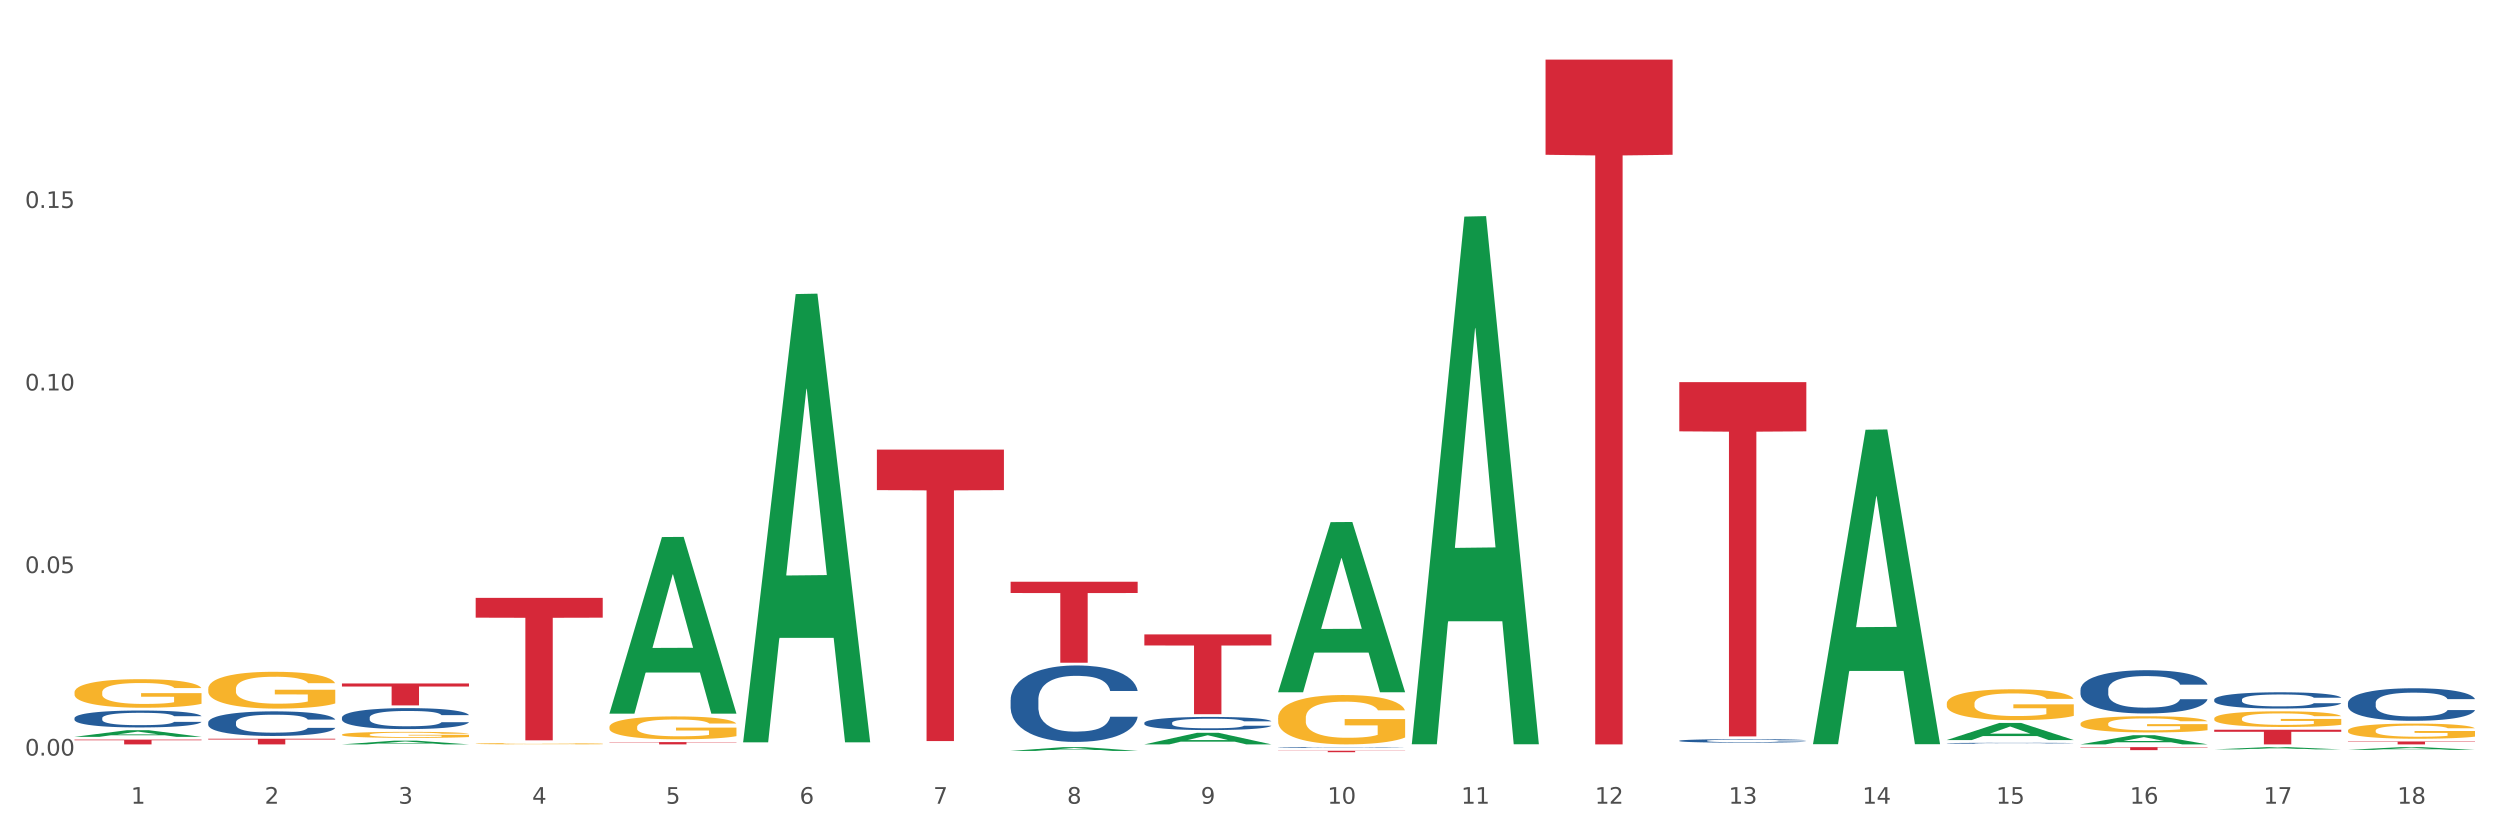<?xml version="1.0" encoding="utf-8" standalone="no"?>
<!DOCTYPE svg PUBLIC "-//W3C//DTD SVG 1.1//EN"
  "http://www.w3.org/Graphics/SVG/1.1/DTD/svg11.dtd">
<svg xmlns:xlink="http://www.w3.org/1999/xlink" width="1080pt" height="360pt" viewBox="0 0 1080 360" xmlns="http://www.w3.org/2000/svg" version="1.1">
 <rect x="0" y="0" width="1080" height="360" fill="#333333" stroke="none"/>
 <defs>
  <style type="text/css">*{stroke-linejoin: round; stroke-linecap: butt}</style>
 </defs>
 <g id="figure_1">
  <g id="patch_1">
   <path d="M 0 360 
L 1080 360 
L 1080 0 
L 0 0 
z
" style="fill: #ffffff; stroke: #ffffff; stroke-linejoin: miter"/>
  </g>
  <g id="axes_1">
   <g id="matplotlib.axis_1">
    <g id="xtick_1">
     <g id="text_1">
      <!-- 1 -->
      <g style="fill: #4d4d4d" transform="translate(56.563 347.204) scale(0.096 -0.096)">
       <defs>
        <path id="DejaVuSans-31" d="M 794 531 
L 1825 531 
L 1825 4091 
L 703 3866 
L 703 4441 
L 1819 4666 
L 2450 4666 
L 2450 531 
L 3481 531 
L 3481 0 
L 794 0 
L 794 531 
z
" transform="scale(0.016)"/>
       </defs>
       <use xlink:href="#DejaVuSans-31"/>
      </g>
     </g>
    </g>
    <g id="xtick_2">
     <g id="text_2">
      <!-- 2 -->
      <g style="fill: #4d4d4d" transform="translate(114.336 347.204) scale(0.096 -0.096)">
       <defs>
        <path id="DejaVuSans-32" d="M 1228 531 
L 3431 531 
L 3431 0 
L 469 0 
L 469 531 
Q 828 903 1448 1529 
Q 2069 2156 2228 2338 
Q 2531 2678 2651 2914 
Q 2772 3150 2772 3378 
Q 2772 3750 2511 3984 
Q 2250 4219 1831 4219 
Q 1534 4219 1204 4116 
Q 875 4013 500 3803 
L 500 4441 
Q 881 4594 1212 4672 
Q 1544 4750 1819 4750 
Q 2544 4750 2975 4387 
Q 3406 4025 3406 3419 
Q 3406 3131 3298 2873 
Q 3191 2616 2906 2266 
Q 2828 2175 2409 1742 
Q 1991 1309 1228 531 
z
" transform="scale(0.016)"/>
       </defs>
       <use xlink:href="#DejaVuSans-32"/>
      </g>
     </g>
    </g>
    <g id="xtick_3">
     <g id="text_3">
      <!-- 3 -->
      <g style="fill: #4d4d4d" transform="translate(172.109 347.204) scale(0.096 -0.096)">
       <defs>
        <path id="DejaVuSans-33" d="M 2597 2516 
Q 3050 2419 3304 2112 
Q 3559 1806 3559 1356 
Q 3559 666 3084 287 
Q 2609 -91 1734 -91 
Q 1441 -91 1130 -33 
Q 819 25 488 141 
L 488 750 
Q 750 597 1062 519 
Q 1375 441 1716 441 
Q 2309 441 2620 675 
Q 2931 909 2931 1356 
Q 2931 1769 2642 2001 
Q 2353 2234 1838 2234 
L 1294 2234 
L 1294 2753 
L 1863 2753 
Q 2328 2753 2575 2939 
Q 2822 3125 2822 3475 
Q 2822 3834 2567 4026 
Q 2313 4219 1838 4219 
Q 1578 4219 1281 4162 
Q 984 4106 628 3988 
L 628 4550 
Q 988 4650 1302 4700 
Q 1616 4750 1894 4750 
Q 2613 4750 3031 4423 
Q 3450 4097 3450 3541 
Q 3450 3153 3228 2886 
Q 3006 2619 2597 2516 
z
" transform="scale(0.016)"/>
       </defs>
       <use xlink:href="#DejaVuSans-33"/>
      </g>
     </g>
    </g>
    <g id="xtick_4">
     <g id="text_4">
      <!-- 4 -->
      <g style="fill: #4d4d4d" transform="translate(229.882 347.204) scale(0.096 -0.096)">
       <defs>
        <path id="DejaVuSans-34" d="M 2419 4116 
L 825 1625 
L 2419 1625 
L 2419 4116 
z
M 2253 4666 
L 3047 4666 
L 3047 1625 
L 3713 1625 
L 3713 1100 
L 3047 1100 
L 3047 0 
L 2419 0 
L 2419 1100 
L 313 1100 
L 313 1709 
L 2253 4666 
z
" transform="scale(0.016)"/>
       </defs>
       <use xlink:href="#DejaVuSans-34"/>
      </g>
     </g>
    </g>
    <g id="xtick_5">
     <g id="text_5">
      <!-- 5 -->
      <g style="fill: #4d4d4d" transform="translate(287.655 347.204) scale(0.096 -0.096)">
       <defs>
        <path id="DejaVuSans-35" d="M 691 4666 
L 3169 4666 
L 3169 4134 
L 1269 4134 
L 1269 2991 
Q 1406 3038 1543 3061 
Q 1681 3084 1819 3084 
Q 2600 3084 3056 2656 
Q 3513 2228 3513 1497 
Q 3513 744 3044 326 
Q 2575 -91 1722 -91 
Q 1428 -91 1123 -41 
Q 819 9 494 109 
L 494 744 
Q 775 591 1075 516 
Q 1375 441 1709 441 
Q 2250 441 2565 725 
Q 2881 1009 2881 1497 
Q 2881 1984 2565 2268 
Q 2250 2553 1709 2553 
Q 1456 2553 1204 2497 
Q 953 2441 691 2322 
L 691 4666 
z
" transform="scale(0.016)"/>
       </defs>
       <use xlink:href="#DejaVuSans-35"/>
      </g>
     </g>
    </g>
    <g id="xtick_6">
     <g id="text_6">
      <!-- 6 -->
      <g style="fill: #4d4d4d" transform="translate(345.428 347.204) scale(0.096 -0.096)">
       <defs>
        <path id="DejaVuSans-36" d="M 2113 2584 
Q 1688 2584 1439 2293 
Q 1191 2003 1191 1497 
Q 1191 994 1439 701 
Q 1688 409 2113 409 
Q 2538 409 2786 701 
Q 3034 994 3034 1497 
Q 3034 2003 2786 2293 
Q 2538 2584 2113 2584 
z
M 3366 4563 
L 3366 3988 
Q 3128 4100 2886 4159 
Q 2644 4219 2406 4219 
Q 1781 4219 1451 3797 
Q 1122 3375 1075 2522 
Q 1259 2794 1537 2939 
Q 1816 3084 2150 3084 
Q 2853 3084 3261 2657 
Q 3669 2231 3669 1497 
Q 3669 778 3244 343 
Q 2819 -91 2113 -91 
Q 1303 -91 875 529 
Q 447 1150 447 2328 
Q 447 3434 972 4092 
Q 1497 4750 2381 4750 
Q 2619 4750 2861 4703 
Q 3103 4656 3366 4563 
z
" transform="scale(0.016)"/>
       </defs>
       <use xlink:href="#DejaVuSans-36"/>
      </g>
     </g>
    </g>
    <g id="xtick_7">
     <g id="text_7">
      <!-- 7 -->
      <g style="fill: #4d4d4d" transform="translate(403.201 347.204) scale(0.096 -0.096)">
       <defs>
        <path id="DejaVuSans-37" d="M 525 4666 
L 3525 4666 
L 3525 4397 
L 1831 0 
L 1172 0 
L 2766 4134 
L 525 4134 
L 525 4666 
z
" transform="scale(0.016)"/>
       </defs>
       <use xlink:href="#DejaVuSans-37"/>
      </g>
     </g>
    </g>
    <g id="xtick_8">
     <g id="text_8">
      <!-- 8 -->
      <g style="fill: #4d4d4d" transform="translate(460.974 347.204) scale(0.096 -0.096)">
       <defs>
        <path id="DejaVuSans-38" d="M 2034 2216 
Q 1584 2216 1326 1975 
Q 1069 1734 1069 1313 
Q 1069 891 1326 650 
Q 1584 409 2034 409 
Q 2484 409 2743 651 
Q 3003 894 3003 1313 
Q 3003 1734 2745 1975 
Q 2488 2216 2034 2216 
z
M 1403 2484 
Q 997 2584 770 2862 
Q 544 3141 544 3541 
Q 544 4100 942 4425 
Q 1341 4750 2034 4750 
Q 2731 4750 3128 4425 
Q 3525 4100 3525 3541 
Q 3525 3141 3298 2862 
Q 3072 2584 2669 2484 
Q 3125 2378 3379 2068 
Q 3634 1759 3634 1313 
Q 3634 634 3220 271 
Q 2806 -91 2034 -91 
Q 1263 -91 848 271 
Q 434 634 434 1313 
Q 434 1759 690 2068 
Q 947 2378 1403 2484 
z
M 1172 3481 
Q 1172 3119 1398 2916 
Q 1625 2713 2034 2713 
Q 2441 2713 2670 2916 
Q 2900 3119 2900 3481 
Q 2900 3844 2670 4047 
Q 2441 4250 2034 4250 
Q 1625 4250 1398 4047 
Q 1172 3844 1172 3481 
z
" transform="scale(0.016)"/>
       </defs>
       <use xlink:href="#DejaVuSans-38"/>
      </g>
     </g>
    </g>
    <g id="xtick_9">
     <g id="text_9">
      <!-- 9 -->
      <g style="fill: #4d4d4d" transform="translate(518.747 347.204) scale(0.096 -0.096)">
       <defs>
        <path id="DejaVuSans-39" d="M 703 97 
L 703 672 
Q 941 559 1184 500 
Q 1428 441 1663 441 
Q 2288 441 2617 861 
Q 2947 1281 2994 2138 
Q 2813 1869 2534 1725 
Q 2256 1581 1919 1581 
Q 1219 1581 811 2004 
Q 403 2428 403 3163 
Q 403 3881 828 4315 
Q 1253 4750 1959 4750 
Q 2769 4750 3195 4129 
Q 3622 3509 3622 2328 
Q 3622 1225 3098 567 
Q 2575 -91 1691 -91 
Q 1453 -91 1209 -44 
Q 966 3 703 97 
z
M 1959 2075 
Q 2384 2075 2632 2365 
Q 2881 2656 2881 3163 
Q 2881 3666 2632 3958 
Q 2384 4250 1959 4250 
Q 1534 4250 1286 3958 
Q 1038 3666 1038 3163 
Q 1038 2656 1286 2365 
Q 1534 2075 1959 2075 
z
" transform="scale(0.016)"/>
       </defs>
       <use xlink:href="#DejaVuSans-39"/>
      </g>
     </g>
    </g>
    <g id="xtick_10">
     <g id="text_10">
      <!-- 10 -->
      <g style="fill: #4d4d4d" transform="translate(573.466 347.204) scale(0.096 -0.096)">
       <defs>
        <path id="DejaVuSans-30" d="M 2034 4250 
Q 1547 4250 1301 3770 
Q 1056 3291 1056 2328 
Q 1056 1369 1301 889 
Q 1547 409 2034 409 
Q 2525 409 2770 889 
Q 3016 1369 3016 2328 
Q 3016 3291 2770 3770 
Q 2525 4250 2034 4250 
z
M 2034 4750 
Q 2819 4750 3233 4129 
Q 3647 3509 3647 2328 
Q 3647 1150 3233 529 
Q 2819 -91 2034 -91 
Q 1250 -91 836 529 
Q 422 1150 422 2328 
Q 422 3509 836 4129 
Q 1250 4750 2034 4750 
z
" transform="scale(0.016)"/>
       </defs>
       <use xlink:href="#DejaVuSans-31"/>
       <use xlink:href="#DejaVuSans-30" transform="translate(63.623 0)"/>
      </g>
     </g>
    </g>
    <g id="xtick_11">
     <g id="text_11">
      <!-- 11 -->
      <g style="fill: #4d4d4d" transform="translate(631.239 347.204) scale(0.096 -0.096)">
       <use xlink:href="#DejaVuSans-31"/>
       <use xlink:href="#DejaVuSans-31" transform="translate(63.623 0)"/>
      </g>
     </g>
    </g>
    <g id="xtick_12">
     <g id="text_12">
      <!-- 12 -->
      <g style="fill: #4d4d4d" transform="translate(689.012 347.204) scale(0.096 -0.096)">
       <use xlink:href="#DejaVuSans-31"/>
       <use xlink:href="#DejaVuSans-32" transform="translate(63.623 0)"/>
      </g>
     </g>
    </g>
    <g id="xtick_13">
     <g id="text_13">
      <!-- 13 -->
      <g style="fill: #4d4d4d" transform="translate(746.785 347.204) scale(0.096 -0.096)">
       <use xlink:href="#DejaVuSans-31"/>
       <use xlink:href="#DejaVuSans-33" transform="translate(63.623 0)"/>
      </g>
     </g>
    </g>
    <g id="xtick_14">
     <g id="text_14">
      <!-- 14 -->
      <g style="fill: #4d4d4d" transform="translate(804.558 347.204) scale(0.096 -0.096)">
       <use xlink:href="#DejaVuSans-31"/>
       <use xlink:href="#DejaVuSans-34" transform="translate(63.623 0)"/>
      </g>
     </g>
    </g>
    <g id="xtick_15">
     <g id="text_15">
      <!-- 15 -->
      <g style="fill: #4d4d4d" transform="translate(862.331 347.204) scale(0.096 -0.096)">
       <use xlink:href="#DejaVuSans-31"/>
       <use xlink:href="#DejaVuSans-35" transform="translate(63.623 0)"/>
      </g>
     </g>
    </g>
    <g id="xtick_16">
     <g id="text_16">
      <!-- 16 -->
      <g style="fill: #4d4d4d" transform="translate(920.104 347.204) scale(0.096 -0.096)">
       <use xlink:href="#DejaVuSans-31"/>
       <use xlink:href="#DejaVuSans-36" transform="translate(63.623 0)"/>
      </g>
     </g>
    </g>
    <g id="xtick_17">
     <g id="text_17">
      <!-- 17 -->
      <g style="fill: #4d4d4d" transform="translate(977.877 347.204) scale(0.096 -0.096)">
       <use xlink:href="#DejaVuSans-31"/>
       <use xlink:href="#DejaVuSans-37" transform="translate(63.623 0)"/>
      </g>
     </g>
    </g>
    <g id="xtick_18">
     <g id="text_18">
      <!-- 18 -->
      <g style="fill: #4d4d4d" transform="translate(1035.65 347.204) scale(0.096 -0.096)">
       <use xlink:href="#DejaVuSans-31"/>
       <use xlink:href="#DejaVuSans-38" transform="translate(63.623 0)"/>
      </g>
     </g>
    </g>
    <g id="xtick_19"/>
    <g id="xtick_20"/>
    <g id="xtick_21"/>
    <g id="xtick_22"/>
    <g id="xtick_23"/>
    <g id="xtick_24"/>
    <g id="xtick_25"/>
    <g id="xtick_26"/>
    <g id="xtick_27"/>
    <g id="xtick_28"/>
    <g id="xtick_29"/>
    <g id="xtick_30"/>
    <g id="xtick_31"/>
    <g id="xtick_32"/>
    <g id="xtick_33"/>
    <g id="xtick_34"/>
    <g id="xtick_35"/>
   </g>
   <g id="matplotlib.axis_2">
    <g id="ytick_1">
     <g id="text_19">
      <!-- 0.00 -->
      <g style="fill: #4d4d4d" transform="translate(10.8 326.411) scale(0.096 -0.096)">
       <defs>
        <path id="DejaVuSans-2e" d="M 684 794 
L 1344 794 
L 1344 0 
L 684 0 
L 684 794 
z
" transform="scale(0.016)"/>
       </defs>
       <use xlink:href="#DejaVuSans-30"/>
       <use xlink:href="#DejaVuSans-2e" transform="translate(63.623 0)"/>
       <use xlink:href="#DejaVuSans-30" transform="translate(95.41 0)"/>
       <use xlink:href="#DejaVuSans-30" transform="translate(159.033 0)"/>
      </g>
     </g>
    </g>
    <g id="ytick_2">
     <g id="text_20">
      <!-- 0.05 -->
      <g style="fill: #4d4d4d" transform="translate(10.8 247.551) scale(0.096 -0.096)">
       <use xlink:href="#DejaVuSans-30"/>
       <use xlink:href="#DejaVuSans-2e" transform="translate(63.623 0)"/>
       <use xlink:href="#DejaVuSans-30" transform="translate(95.41 0)"/>
       <use xlink:href="#DejaVuSans-35" transform="translate(159.033 0)"/>
      </g>
     </g>
    </g>
    <g id="ytick_3">
     <g id="text_21">
      <!-- 0.10 -->
      <g style="fill: #4d4d4d" transform="translate(10.8 168.691) scale(0.096 -0.096)">
       <use xlink:href="#DejaVuSans-30"/>
       <use xlink:href="#DejaVuSans-2e" transform="translate(63.623 0)"/>
       <use xlink:href="#DejaVuSans-31" transform="translate(95.41 0)"/>
       <use xlink:href="#DejaVuSans-30" transform="translate(159.033 0)"/>
      </g>
     </g>
    </g>
    <g id="ytick_4">
     <g id="text_22">
      <!-- 0.15 -->
      <g style="fill: #4d4d4d" transform="translate(10.8 89.831) scale(0.096 -0.096)">
       <use xlink:href="#DejaVuSans-30"/>
       <use xlink:href="#DejaVuSans-2e" transform="translate(63.623 0)"/>
       <use xlink:href="#DejaVuSans-31" transform="translate(95.41 0)"/>
       <use xlink:href="#DejaVuSans-35" transform="translate(159.033 0)"/>
      </g>
     </g>
    </g>
    <g id="ytick_5"/>
    <g id="ytick_6"/>
    <g id="ytick_7"/>
    <g id="ytick_8"/>
   </g>
   <g id="PolyCollection_1">
    <path d="M 147.721 321.572 
L 147.778 321.571 
L 170.41 319.959 
L 179.803 319.957 
L 202.605 321.575 
L 191.742 321.575 
L 186.819 321.199 
L 163.451 321.199 
L 163.281 321.205 
L 158.528 321.575 
L 147.721 321.575 
L 147.721 321.572 
L 166.393 320.974 
L 183.877 320.972 
L 175.22 320.302 
L 175.107 320.299 
L 174.993 320.304 
L 166.336 320.972 
L 166.393 320.974 
L 147.721 321.572 
z
" clip-path="url(#pac9ec8a365)" style="fill: #109648"/>
    <path d="M 263.267 308.161 
L 263.324 308.089 
L 285.956 232.006 
L 295.349 231.935 
L 318.151 308.304 
L 307.288 308.304 
L 302.365 290.52 
L 278.997 290.52 
L 278.827 290.807 
L 274.074 308.304 
L 263.267 308.304 
L 263.267 308.161 
L 281.939 279.908 
L 299.423 279.836 
L 290.766 248.213 
L 290.653 248.069 
L 290.539 248.284 
L 281.882 279.836 
L 281.939 279.908 
L 263.267 308.161 
z
" clip-path="url(#pac9ec8a365)" style="fill: #109648"/>
    <path d="M 32.175 318.312 
L 32.232 318.309 
L 54.864 315.448 
L 64.257 315.446 
L 87.059 318.317 
L 76.196 318.317 
L 71.273 317.649 
L 47.905 317.649 
L 47.735 317.659 
L 42.982 318.317 
L 32.175 318.317 
L 32.175 318.312 
L 50.847 317.25 
L 68.331 317.247 
L 59.674 316.058 
L 59.561 316.052 
L 59.447 316.061 
L 50.79 317.247 
L 50.847 317.25 
L 32.175 318.312 
z
" clip-path="url(#pac9ec8a365)" style="fill: #109648"/>
    <path d="M 32.175 299.111 
L 32.24 299.1 
L 32.24 298.694 
L 32.369 298.344 
L 33.017 297.498 
L 33.989 296.799 
L 34.702 296.427 
L 35.415 296.123 
L 36.257 295.818 
L 37.294 295.502 
L 39.173 295.04 
L 40.34 294.803 
L 41.765 294.555 
L 44.357 294.194 
L 46.236 293.991 
L 48.18 293.822 
L 51.355 293.619 
L 53.429 293.529 
L 55.632 293.461 
L 58.289 293.416 
L 60.298 293.405 
L 64.704 293.439 
L 68.462 293.54 
L 70.277 293.619 
L 72.609 293.755 
L 73.84 293.845 
L 75.849 294.025 
L 77.923 294.262 
L 79.348 294.465 
L 81.487 294.848 
L 83.107 295.232 
L 84.597 295.705 
L 85.375 296.032 
L 85.958 296.337 
L 86.476 296.687 
L 86.995 297.239 
L 75.331 297.239 
L 74.877 296.844 
L 74.164 296.472 
L 73.128 296.111 
L 72.22 295.886 
L 70.665 295.604 
L 69.24 295.424 
L 67.749 295.288 
L 65.935 295.175 
L 64.509 295.119 
L 62.501 295.074 
L 58.548 295.085 
L 55.891 295.175 
L 54.077 295.288 
L 52.911 295.39 
L 51.874 295.502 
L 50.707 295.66 
L 49.347 295.897 
L 48.375 296.111 
L 47.403 296.382 
L 46.625 296.653 
L 45.912 296.968 
L 45.329 297.307 
L 44.876 297.656 
L 44.487 298.085 
L 44.163 298.795 
L 44.163 300.34 
L 44.292 300.69 
L 44.616 301.152 
L 45.005 301.502 
L 45.653 301.919 
L 46.236 302.201 
L 47.338 302.607 
L 48.569 302.945 
L 49.541 303.159 
L 50.513 303.34 
L 52.198 303.588 
L 54.077 303.791 
L 55.697 303.915 
L 57.9 304.028 
L 59.39 304.073 
L 60.686 304.095 
L 63.861 304.095 
L 66.129 304.061 
L 68.657 303.982 
L 70.601 303.881 
L 72.22 303.757 
L 74.035 303.554 
L 75.201 303.362 
L 75.201 301.005 
L 60.946 300.994 
L 60.946 299.427 
L 87.059 299.427 
L 87.059 304.028 
L 85.958 304.264 
L 84.727 304.479 
L 83.431 304.67 
L 81.487 304.907 
L 79.154 305.133 
L 77.08 305.29 
L 74.877 305.426 
L 72.285 305.55 
L 68.916 305.663 
L 66.842 305.708 
L 64.25 305.742 
L 61.205 305.753 
L 58.548 305.73 
L 55.956 305.674 
L 53.235 305.572 
L 50.578 305.426 
L 48.569 305.279 
L 46.56 305.099 
L 44.422 304.862 
L 42.737 304.636 
L 41.441 304.433 
L 40.016 304.174 
L 38.46 303.836 
L 37.294 303.531 
L 36.257 303.216 
L 35.156 302.81 
L 34.378 302.46 
L 33.601 302.02 
L 33.147 301.693 
L 32.629 301.186 
L 32.24 300.475 
L 32.175 299.111 
z
" clip-path="url(#pac9ec8a365)" style="fill: #f7b32b"/>
    <path d="M 321.04 320.322 
L 321.096 320.14 
L 343.729 127.035 
L 353.122 126.853 
L 375.924 320.686 
L 365.061 320.686 
L 360.138 275.549 
L 336.77 275.549 
L 336.6 276.277 
L 331.847 320.686 
L 321.04 320.686 
L 321.04 320.322 
L 339.712 248.613 
L 357.196 248.431 
L 348.539 168.167 
L 348.425 167.803 
L 348.312 168.349 
L 339.655 248.431 
L 339.712 248.613 
L 321.04 320.322 
z
" clip-path="url(#pac9ec8a365)" style="fill: #109648"/>
    <path d="M 898.77 321.568 
L 898.826 321.564 
L 921.459 317.613 
L 930.852 317.609 
L 953.654 321.575 
L 942.79 321.575 
L 937.868 320.652 
L 914.499 320.652 
L 914.33 320.667 
L 909.577 321.575 
L 898.77 321.575 
L 898.77 321.568 
L 917.442 320.101 
L 934.925 320.097 
L 926.268 318.454 
L 926.155 318.447 
L 926.042 318.458 
L 917.385 320.097 
L 917.442 320.101 
L 898.77 321.568 
z
" clip-path="url(#pac9ec8a365)" style="fill: #109648"/>
    <path d="M 840.997 319.689 
L 841.053 319.682 
L 863.686 312.31 
L 873.079 312.303 
L 895.881 319.703 
L 885.017 319.703 
L 880.095 317.98 
L 856.726 317.98 
L 856.557 318.007 
L 851.804 319.703 
L 840.997 319.703 
L 840.997 319.689 
L 859.669 316.951 
L 877.152 316.944 
L 868.495 313.88 
L 868.382 313.867 
L 868.269 313.887 
L 859.612 316.944 
L 859.669 316.951 
L 840.997 319.689 
z
" clip-path="url(#pac9ec8a365)" style="fill: #109648"/>
    <path d="M 89.948 297.56 
L 90.013 297.546 
L 90.013 297.023 
L 90.142 296.573 
L 90.79 295.483 
L 91.762 294.583 
L 92.475 294.103 
L 93.188 293.711 
L 94.03 293.319 
L 95.067 292.912 
L 96.946 292.317 
L 98.113 292.012 
L 99.538 291.692 
L 102.13 291.227 
L 104.009 290.966 
L 105.953 290.748 
L 109.128 290.487 
L 111.202 290.37 
L 113.405 290.283 
L 116.062 290.225 
L 118.071 290.211 
L 122.477 290.254 
L 126.235 290.385 
L 128.049 290.487 
L 130.382 290.661 
L 131.613 290.777 
L 133.622 291.01 
L 135.696 291.315 
L 137.121 291.576 
L 139.26 292.07 
L 140.88 292.564 
L 142.37 293.174 
L 143.148 293.595 
L 143.731 293.987 
L 144.249 294.437 
L 144.768 295.149 
L 133.104 295.149 
L 132.65 294.641 
L 131.937 294.161 
L 130.901 293.697 
L 129.993 293.406 
L 128.438 293.043 
L 127.013 292.811 
L 125.522 292.636 
L 123.708 292.491 
L 122.282 292.418 
L 120.274 292.36 
L 116.321 292.375 
L 113.664 292.491 
L 111.85 292.636 
L 110.684 292.767 
L 109.647 292.912 
L 108.48 293.116 
L 107.12 293.421 
L 106.148 293.697 
L 105.176 294.045 
L 104.398 294.394 
L 103.685 294.801 
L 103.102 295.236 
L 102.648 295.687 
L 102.26 296.239 
L 101.936 297.154 
L 101.936 299.144 
L 102.065 299.594 
L 102.389 300.189 
L 102.778 300.64 
L 103.426 301.177 
L 104.009 301.54 
L 105.111 302.063 
L 106.342 302.499 
L 107.314 302.775 
L 108.286 303.007 
L 109.971 303.327 
L 111.85 303.588 
L 113.47 303.748 
L 115.673 303.893 
L 117.163 303.951 
L 118.459 303.981 
L 121.634 303.981 
L 123.902 303.937 
L 126.43 303.835 
L 128.373 303.705 
L 129.993 303.545 
L 131.808 303.283 
L 132.974 303.036 
L 132.974 300.001 
L 118.719 299.986 
L 118.719 297.967 
L 144.832 297.967 
L 144.832 303.893 
L 143.731 304.198 
L 142.5 304.474 
L 141.204 304.721 
L 139.26 305.026 
L 136.927 305.317 
L 134.853 305.52 
L 132.65 305.695 
L 130.058 305.854 
L 126.689 306 
L 124.615 306.058 
L 122.023 306.101 
L 118.978 306.116 
L 116.321 306.087 
L 113.729 306.014 
L 111.007 305.883 
L 108.351 305.695 
L 106.342 305.506 
L 104.333 305.273 
L 102.195 304.968 
L 100.51 304.678 
L 99.214 304.416 
L 97.789 304.082 
L 96.233 303.646 
L 95.067 303.254 
L 94.03 302.848 
L 92.929 302.325 
L 92.151 301.874 
L 91.374 301.308 
L 90.92 300.887 
L 90.402 300.233 
L 90.013 299.318 
L 89.948 297.56 
z
" clip-path="url(#pac9ec8a365)" style="fill: #f7b32b"/>
    <path d="M 956.543 310.414 
L 956.607 310.408 
L 956.607 310.185 
L 956.737 309.993 
L 957.385 309.53 
L 958.357 309.146 
L 959.07 308.942 
L 959.783 308.775 
L 960.625 308.608 
L 961.662 308.435 
L 963.541 308.181 
L 964.707 308.051 
L 966.133 307.915 
L 968.725 307.717 
L 970.604 307.606 
L 972.548 307.513 
L 975.723 307.402 
L 977.797 307.353 
L 980 307.315 
L 982.656 307.291 
L 984.665 307.285 
L 989.072 307.303 
L 992.83 307.359 
L 994.644 307.402 
L 996.977 307.476 
L 998.208 307.526 
L 1000.217 307.625 
L 1002.29 307.755 
L 1003.716 307.866 
L 1005.854 308.076 
L 1007.474 308.286 
L 1008.965 308.546 
L 1009.742 308.726 
L 1010.325 308.893 
L 1010.844 309.084 
L 1011.362 309.387 
L 999.698 309.387 
L 999.245 309.171 
L 998.532 308.967 
L 997.495 308.769 
L 996.588 308.645 
L 995.033 308.491 
L 993.607 308.392 
L 992.117 308.317 
L 990.303 308.256 
L 988.877 308.225 
L 986.868 308.2 
L 982.916 308.206 
L 980.259 308.256 
L 978.445 308.317 
L 977.278 308.373 
L 976.241 308.435 
L 975.075 308.521 
L 973.714 308.651 
L 972.742 308.769 
L 971.77 308.917 
L 970.993 309.066 
L 970.28 309.239 
L 969.697 309.424 
L 969.243 309.616 
L 968.854 309.851 
L 968.53 310.241 
L 968.53 311.088 
L 968.66 311.28 
L 968.984 311.533 
L 969.373 311.725 
L 970.021 311.954 
L 970.604 312.109 
L 971.706 312.331 
L 972.937 312.517 
L 973.909 312.634 
L 974.881 312.733 
L 976.565 312.869 
L 978.445 312.981 
L 980.065 313.049 
L 982.268 313.111 
L 983.758 313.135 
L 985.054 313.148 
L 988.229 313.148 
L 990.497 313.129 
L 993.024 313.086 
L 994.968 313.03 
L 996.588 312.962 
L 998.403 312.851 
L 999.569 312.746 
L 999.569 311.453 
L 985.313 311.447 
L 985.313 310.587 
L 1011.427 310.587 
L 1011.427 313.111 
L 1010.325 313.24 
L 1009.094 313.358 
L 1007.798 313.463 
L 1005.854 313.593 
L 1003.522 313.717 
L 1001.448 313.803 
L 999.245 313.877 
L 996.653 313.945 
L 993.283 314.007 
L 991.21 314.032 
L 988.618 314.051 
L 985.572 314.057 
L 982.916 314.044 
L 980.324 314.013 
L 977.602 313.958 
L 974.945 313.877 
L 972.937 313.797 
L 970.928 313.698 
L 968.79 313.568 
L 967.105 313.444 
L 965.809 313.333 
L 964.383 313.191 
L 962.828 313.005 
L 961.662 312.838 
L 960.625 312.665 
L 959.523 312.443 
L 958.746 312.251 
L 957.968 312.01 
L 957.515 311.83 
L 956.996 311.552 
L 956.607 311.162 
L 956.543 310.414 
z
" clip-path="url(#pac9ec8a365)" style="fill: #f7b32b"/>
    <path d="M 956.543 323.744 
L 956.599 323.743 
L 979.232 322.764 
L 988.625 322.763 
L 1011.427 323.746 
L 1000.563 323.746 
L 995.641 323.517 
L 972.272 323.517 
L 972.103 323.521 
L 967.35 323.746 
L 956.543 323.746 
L 956.543 323.744 
L 975.215 323.381 
L 992.698 323.38 
L 984.041 322.973 
L 983.928 322.971 
L 983.815 322.974 
L 975.158 323.38 
L 975.215 323.381 
L 956.543 323.744 
z
" clip-path="url(#pac9ec8a365)" style="fill: #109648"/>
    <path d="M 1014.316 323.944 
L 1014.372 323.942 
L 1037.005 322.765 
L 1046.398 322.763 
L 1069.2 323.946 
L 1058.336 323.946 
L 1053.414 323.67 
L 1030.045 323.67 
L 1029.876 323.675 
L 1025.123 323.946 
L 1014.316 323.946 
L 1014.316 323.944 
L 1032.988 323.506 
L 1050.471 323.505 
L 1041.814 323.015 
L 1041.701 323.013 
L 1041.588 323.017 
L 1032.931 323.505 
L 1032.988 323.506 
L 1014.316 323.944 
z
" clip-path="url(#pac9ec8a365)" style="fill: #109648"/>
    <path d="M 1014.316 315.612 
L 1014.38 315.606 
L 1014.38 315.391 
L 1014.51 315.205 
L 1015.158 314.757 
L 1016.13 314.386 
L 1016.843 314.188 
L 1017.556 314.027 
L 1018.398 313.865 
L 1019.435 313.697 
L 1021.314 313.452 
L 1022.48 313.326 
L 1023.906 313.195 
L 1026.498 313.003 
L 1028.377 312.896 
L 1030.321 312.806 
L 1033.496 312.698 
L 1035.57 312.65 
L 1037.773 312.614 
L 1040.429 312.59 
L 1042.438 312.584 
L 1046.845 312.602 
L 1050.603 312.656 
L 1052.417 312.698 
L 1054.75 312.77 
L 1055.981 312.818 
L 1057.99 312.914 
L 1060.063 313.039 
L 1061.489 313.147 
L 1063.627 313.35 
L 1065.247 313.554 
L 1066.738 313.805 
L 1067.515 313.979 
L 1068.098 314.14 
L 1068.617 314.326 
L 1069.135 314.619 
L 1057.471 314.619 
L 1057.018 314.41 
L 1056.305 314.212 
L 1055.268 314.021 
L 1054.361 313.901 
L 1052.806 313.751 
L 1051.38 313.656 
L 1049.89 313.584 
L 1048.076 313.524 
L 1046.65 313.494 
L 1044.641 313.47 
L 1040.689 313.476 
L 1038.032 313.524 
L 1036.218 313.584 
L 1035.051 313.638 
L 1034.014 313.697 
L 1032.848 313.781 
L 1031.487 313.907 
L 1030.515 314.021 
L 1029.543 314.164 
L 1028.766 314.308 
L 1028.053 314.475 
L 1027.47 314.655 
L 1027.016 314.84 
L 1026.627 315.068 
L 1026.303 315.445 
L 1026.303 316.265 
L 1026.433 316.45 
L 1026.757 316.695 
L 1027.146 316.881 
L 1027.794 317.102 
L 1028.377 317.252 
L 1029.479 317.467 
L 1030.71 317.647 
L 1031.682 317.761 
L 1032.654 317.856 
L 1034.338 317.988 
L 1036.218 318.096 
L 1037.838 318.162 
L 1040.041 318.221 
L 1041.531 318.245 
L 1042.827 318.257 
L 1046.002 318.257 
L 1048.27 318.239 
L 1050.797 318.197 
L 1052.741 318.144 
L 1054.361 318.078 
L 1056.176 317.97 
L 1057.342 317.868 
L 1057.342 316.618 
L 1043.086 316.612 
L 1043.086 315.78 
L 1069.2 315.78 
L 1069.2 318.221 
L 1068.098 318.347 
L 1066.867 318.461 
L 1065.571 318.563 
L 1063.627 318.688 
L 1061.295 318.808 
L 1059.221 318.892 
L 1057.018 318.963 
L 1054.426 319.029 
L 1051.056 319.089 
L 1048.983 319.113 
L 1046.391 319.131 
L 1043.345 319.137 
L 1040.689 319.125 
L 1038.097 319.095 
L 1035.375 319.041 
L 1032.718 318.963 
L 1030.71 318.886 
L 1028.701 318.79 
L 1026.563 318.664 
L 1024.878 318.545 
L 1023.582 318.437 
L 1022.156 318.299 
L 1020.601 318.12 
L 1019.435 317.958 
L 1018.398 317.791 
L 1017.296 317.575 
L 1016.519 317.39 
L 1015.741 317.156 
L 1015.288 316.983 
L 1014.769 316.713 
L 1014.38 316.336 
L 1014.316 315.612 
z
" clip-path="url(#pac9ec8a365)" style="fill: #f7b32b"/>
    <path d="M 840.997 303.935 
L 841.062 303.923 
L 841.062 303.484 
L 841.191 303.106 
L 841.839 302.192 
L 842.811 301.436 
L 843.524 301.034 
L 844.237 300.705 
L 845.079 300.376 
L 846.116 300.034 
L 847.995 299.534 
L 849.161 299.278 
L 850.587 299.01 
L 853.179 298.62 
L 855.058 298.401 
L 857.002 298.218 
L 860.177 297.998 
L 862.251 297.901 
L 864.454 297.828 
L 867.111 297.779 
L 869.119 297.767 
L 873.526 297.803 
L 877.284 297.913 
L 879.098 297.998 
L 881.431 298.145 
L 882.662 298.242 
L 884.671 298.437 
L 886.744 298.693 
L 888.17 298.913 
L 890.308 299.327 
L 891.928 299.742 
L 893.419 300.254 
L 894.196 300.607 
L 894.779 300.936 
L 895.298 301.314 
L 895.816 301.912 
L 884.153 301.912 
L 883.699 301.485 
L 882.986 301.083 
L 881.949 300.693 
L 881.042 300.449 
L 879.487 300.144 
L 878.061 299.949 
L 876.571 299.803 
L 874.757 299.681 
L 873.331 299.62 
L 871.322 299.571 
L 867.37 299.583 
L 864.713 299.681 
L 862.899 299.803 
L 861.732 299.912 
L 860.695 300.034 
L 859.529 300.205 
L 858.168 300.461 
L 857.196 300.693 
L 856.224 300.985 
L 855.447 301.278 
L 854.734 301.619 
L 854.151 301.985 
L 853.697 302.363 
L 853.308 302.826 
L 852.984 303.594 
L 852.984 305.264 
L 853.114 305.642 
L 853.438 306.142 
L 853.827 306.52 
L 854.475 306.971 
L 855.058 307.275 
L 856.16 307.714 
L 857.391 308.08 
L 858.363 308.312 
L 859.335 308.507 
L 861.019 308.775 
L 862.899 308.994 
L 864.519 309.128 
L 866.722 309.25 
L 868.212 309.299 
L 869.508 309.323 
L 872.683 309.323 
L 874.951 309.287 
L 877.478 309.201 
L 879.422 309.092 
L 881.042 308.958 
L 882.857 308.738 
L 884.023 308.531 
L 884.023 305.983 
L 869.767 305.971 
L 869.767 304.277 
L 895.881 304.277 
L 895.881 309.25 
L 894.779 309.506 
L 893.548 309.738 
L 892.252 309.945 
L 890.308 310.201 
L 887.976 310.445 
L 885.902 310.616 
L 883.699 310.762 
L 881.107 310.896 
L 877.737 311.018 
L 875.664 311.067 
L 873.072 311.103 
L 870.026 311.115 
L 867.37 311.091 
L 864.778 311.03 
L 862.056 310.92 
L 859.4 310.762 
L 857.391 310.603 
L 855.382 310.408 
L 853.244 310.152 
L 851.559 309.909 
L 850.263 309.689 
L 848.837 309.409 
L 847.282 309.043 
L 846.116 308.714 
L 845.079 308.373 
L 843.977 307.934 
L 843.2 307.556 
L 842.422 307.08 
L 841.969 306.727 
L 841.45 306.178 
L 841.062 305.41 
L 840.997 303.935 
z
" clip-path="url(#pac9ec8a365)" style="fill: #f7b32b"/>
    <path d="M 898.77 312.652 
L 898.835 312.646 
L 898.835 312.415 
L 898.964 312.217 
L 899.612 311.737 
L 900.584 311.34 
L 901.297 311.129 
L 902.01 310.956 
L 902.852 310.783 
L 903.889 310.604 
L 905.768 310.342 
L 906.934 310.208 
L 908.36 310.067 
L 910.952 309.862 
L 912.831 309.747 
L 914.775 309.651 
L 917.95 309.536 
L 920.024 309.484 
L 922.227 309.446 
L 924.884 309.42 
L 926.892 309.414 
L 931.299 309.433 
L 935.057 309.491 
L 936.871 309.536 
L 939.204 309.612 
L 940.435 309.664 
L 942.444 309.766 
L 944.517 309.9 
L 945.943 310.016 
L 948.081 310.233 
L 949.701 310.451 
L 951.192 310.719 
L 951.969 310.905 
L 952.552 311.078 
L 953.071 311.276 
L 953.589 311.59 
L 941.926 311.59 
L 941.472 311.366 
L 940.759 311.155 
L 939.722 310.95 
L 938.815 310.822 
L 937.26 310.662 
L 935.834 310.559 
L 934.344 310.483 
L 932.53 310.419 
L 931.104 310.387 
L 929.095 310.361 
L 925.143 310.368 
L 922.486 310.419 
L 920.672 310.483 
L 919.505 310.54 
L 918.468 310.604 
L 917.302 310.694 
L 915.941 310.828 
L 914.969 310.95 
L 913.997 311.103 
L 913.22 311.257 
L 912.507 311.436 
L 911.924 311.628 
L 911.47 311.826 
L 911.081 312.07 
L 910.757 312.473 
L 910.757 313.349 
L 910.887 313.548 
L 911.211 313.81 
L 911.6 314.009 
L 912.248 314.245 
L 912.831 314.405 
L 913.933 314.636 
L 915.164 314.828 
L 916.136 314.949 
L 917.108 315.052 
L 918.792 315.192 
L 920.672 315.307 
L 922.292 315.378 
L 924.495 315.442 
L 925.985 315.467 
L 927.281 315.48 
L 930.456 315.48 
L 932.724 315.461 
L 935.251 315.416 
L 937.195 315.359 
L 938.815 315.288 
L 940.63 315.173 
L 941.796 315.064 
L 941.796 313.727 
L 927.54 313.721 
L 927.54 312.831 
L 953.654 312.831 
L 953.654 315.442 
L 952.552 315.576 
L 951.321 315.698 
L 950.025 315.807 
L 948.081 315.941 
L 945.749 316.069 
L 943.675 316.159 
L 941.472 316.235 
L 938.88 316.306 
L 935.51 316.37 
L 933.437 316.395 
L 930.845 316.415 
L 927.799 316.421 
L 925.143 316.408 
L 922.551 316.376 
L 919.829 316.319 
L 917.172 316.235 
L 915.164 316.152 
L 913.155 316.05 
L 911.017 315.915 
L 909.332 315.787 
L 908.036 315.672 
L 906.61 315.525 
L 905.055 315.333 
L 903.889 315.16 
L 902.852 314.981 
L 901.75 314.751 
L 900.973 314.552 
L 900.195 314.303 
L 899.742 314.117 
L 899.223 313.829 
L 898.835 313.426 
L 898.77 312.652 
z
" clip-path="url(#pac9ec8a365)" style="fill: #f7b32b"/>
    <path d="M 436.586 324.391 
L 436.642 324.389 
L 459.275 322.765 
L 468.668 322.763 
L 491.47 324.394 
L 480.606 324.394 
L 475.684 324.014 
L 452.316 324.014 
L 452.146 324.02 
L 447.393 324.394 
L 436.586 324.394 
L 436.586 324.391 
L 455.258 323.788 
L 472.742 323.786 
L 464.085 323.111 
L 463.971 323.108 
L 463.858 323.113 
L 455.201 323.786 
L 455.258 323.788 
L 436.586 324.391 
z
" clip-path="url(#pac9ec8a365)" style="fill: #109648"/>
    <path d="M 147.721 295.254 
L 202.605 295.254 
L 202.605 296.569 
L 181.016 296.578 
L 181.016 304.718 
L 169.18 304.718 
L 169.18 296.578 
L 147.721 296.569 
L 147.721 295.263 
L 147.721 295.254 
z
" clip-path="url(#pac9ec8a365)" style="fill: #d62839"/>
    <path d="M 667.678 25.759 
L 722.562 25.759 
L 722.562 66.868 
L 700.973 67.146 
L 700.973 321.575 
L 689.137 321.575 
L 689.137 67.146 
L 667.678 66.868 
L 667.678 26.037 
L 667.678 25.759 
z
" clip-path="url(#pac9ec8a365)" style="fill: #d62839"/>
    <path d="M 552.132 324.315 
L 607.016 324.315 
L 607.016 324.403 
L 585.427 324.403 
L 585.427 324.95 
L 573.591 324.95 
L 573.591 324.403 
L 552.132 324.403 
L 552.132 324.315 
L 552.132 324.315 
z
" clip-path="url(#pac9ec8a365)" style="fill: #d62839"/>
    <path d="M 1014.316 320.325 
L 1069.2 320.325 
L 1069.2 320.499 
L 1047.61 320.5 
L 1047.61 321.575 
L 1035.775 321.575 
L 1035.775 320.5 
L 1014.316 320.499 
L 1014.316 320.326 
L 1014.316 320.325 
z
" clip-path="url(#pac9ec8a365)" style="fill: #d62839"/>
    <path d="M 956.543 315.245 
L 1011.427 315.245 
L 1011.427 316.125 
L 989.837 316.13 
L 989.837 321.575 
L 978.002 321.575 
L 978.002 316.13 
L 956.543 316.125 
L 956.543 315.251 
L 956.543 315.245 
z
" clip-path="url(#pac9ec8a365)" style="fill: #d62839"/>
    <path d="M 89.948 319.131 
L 144.832 319.131 
L 144.832 319.471 
L 123.243 319.473 
L 123.243 321.575 
L 111.407 321.575 
L 111.407 319.473 
L 89.948 319.471 
L 89.948 319.133 
L 89.948 319.131 
z
" clip-path="url(#pac9ec8a365)" style="fill: #d62839"/>
    <path d="M 32.175 319.505 
L 87.059 319.505 
L 87.059 319.793 
L 65.47 319.795 
L 65.47 321.575 
L 53.635 321.575 
L 53.635 319.795 
L 32.175 319.793 
L 32.175 319.507 
L 32.175 319.505 
z
" clip-path="url(#pac9ec8a365)" style="fill: #d62839"/>
    <path d="M 725.451 165.07 
L 780.335 165.07 
L 780.335 186.34 
L 758.746 186.484 
L 758.746 318.129 
L 746.91 318.129 
L 746.91 186.484 
L 725.451 186.34 
L 725.451 165.214 
L 725.451 165.07 
z
" clip-path="url(#pac9ec8a365)" style="fill: #d62839"/>
    <path d="M 898.77 322.763 
L 953.654 322.763 
L 953.654 322.943 
L 932.064 322.945 
L 932.064 324.058 
L 920.229 324.058 
L 920.229 322.945 
L 898.77 322.943 
L 898.77 322.765 
L 898.77 322.763 
z
" clip-path="url(#pac9ec8a365)" style="fill: #d62839"/>
    <path d="M 378.813 194.228 
L 433.697 194.228 
L 433.697 211.725 
L 412.108 211.843 
L 412.108 320.135 
L 400.272 320.135 
L 400.272 211.843 
L 378.813 211.725 
L 378.813 194.346 
L 378.813 194.228 
z
" clip-path="url(#pac9ec8a365)" style="fill: #d62839"/>
    <path d="M 263.267 320.586 
L 318.151 320.586 
L 318.151 320.724 
L 296.562 320.725 
L 296.562 321.575 
L 284.726 321.575 
L 284.726 320.725 
L 263.267 320.724 
L 263.267 320.587 
L 263.267 320.586 
z
" clip-path="url(#pac9ec8a365)" style="fill: #d62839"/>
    <path d="M 436.586 251.323 
L 491.47 251.323 
L 491.47 256.183 
L 469.881 256.215 
L 469.881 286.29 
L 458.045 286.29 
L 458.045 256.215 
L 436.586 256.183 
L 436.586 251.356 
L 436.586 251.323 
z
" clip-path="url(#pac9ec8a365)" style="fill: #d62839"/>
    <path d="M 494.359 274.053 
L 549.243 274.053 
L 549.243 278.843 
L 527.654 278.875 
L 527.654 308.524 
L 515.818 308.524 
L 515.818 278.875 
L 494.359 278.843 
L 494.359 274.085 
L 494.359 274.053 
z
" clip-path="url(#pac9ec8a365)" style="fill: #d62839"/>
    <path d="M 205.494 258.277 
L 260.378 258.277 
L 260.378 266.831 
L 238.789 266.889 
L 238.789 319.832 
L 226.953 319.832 
L 226.953 266.889 
L 205.494 266.831 
L 205.494 258.335 
L 205.494 258.277 
z
" clip-path="url(#pac9ec8a365)" style="fill: #d62839"/>
    <path d="M 840.997 321.08 
L 841.062 321.079 
L 841.062 321.069 
L 841.256 321.054 
L 841.97 321.027 
L 842.878 321.007 
L 844.435 320.983 
L 845.278 320.973 
L 846.381 320.962 
L 848.652 320.944 
L 851.247 320.928 
L 853.063 320.92 
L 854.426 320.914 
L 857.475 320.905 
L 859.227 320.901 
L 861.043 320.897 
L 862.6 320.895 
L 865.195 320.892 
L 867.271 320.891 
L 869.672 320.891 
L 871.683 320.891 
L 874.343 320.892 
L 878.235 320.897 
L 879.727 320.9 
L 881.738 320.904 
L 883.814 320.911 
L 885.501 320.917 
L 887.447 320.926 
L 889.458 320.937 
L 891.405 320.952 
L 892.767 320.965 
L 893.87 320.979 
L 894.843 320.997 
L 895.557 321.015 
L 895.881 321.031 
L 884.009 321.031 
L 883.685 321.017 
L 883.036 321.002 
L 882.387 320.991 
L 881.673 320.983 
L 880.571 320.973 
L 879.597 320.967 
L 877.976 320.96 
L 876.483 320.955 
L 875.251 320.952 
L 873.759 320.95 
L 870.58 320.948 
L 868.309 320.948 
L 866.882 320.949 
L 865.13 320.951 
L 863.638 320.953 
L 861.887 320.958 
L 860.524 320.963 
L 859.162 320.969 
L 858.383 320.974 
L 857.216 320.982 
L 856.437 320.989 
L 855.399 321.001 
L 854.815 321.01 
L 853.777 321.032 
L 853.323 321.048 
L 853.128 321.059 
L 852.999 321.071 
L 852.999 321.131 
L 853.388 321.158 
L 853.712 321.17 
L 854.231 321.183 
L 855.204 321.2 
L 856.632 321.216 
L 858.124 321.228 
L 859.356 321.235 
L 860.524 321.241 
L 861.692 321.245 
L 863.119 321.249 
L 864.287 321.251 
L 866.039 321.253 
L 868.115 321.255 
L 869.736 321.255 
L 873.045 321.253 
L 874.537 321.251 
L 875.964 321.248 
L 877.521 321.244 
L 878.754 321.239 
L 879.468 321.236 
L 880.635 321.228 
L 881.544 321.221 
L 882.322 321.212 
L 882.841 321.204 
L 883.425 321.193 
L 883.879 321.18 
L 884.009 321.173 
L 895.881 321.173 
L 895.622 321.187 
L 895.167 321.2 
L 894.259 321.218 
L 893.546 321.228 
L 892.443 321.241 
L 891.275 321.252 
L 889.653 321.264 
L 888.161 321.273 
L 886.604 321.28 
L 884.917 321.287 
L 881.868 321.297 
L 880.765 321.3 
L 878.43 321.304 
L 876.613 321.307 
L 873.953 321.31 
L 871.229 321.311 
L 868.374 321.312 
L 865.844 321.311 
L 863.054 321.308 
L 861.303 321.306 
L 859.356 321.303 
L 857.086 321.297 
L 854.945 321.291 
L 852.934 321.283 
L 851.052 321.274 
L 849.301 321.264 
L 847.03 321.248 
L 845.343 321.232 
L 844.111 321.217 
L 843.267 321.204 
L 842.424 321.188 
L 841.97 321.177 
L 841.256 321.15 
L 840.997 321.125 
L 840.997 321.08 
z
" clip-path="url(#pac9ec8a365)" style="fill: #255c99"/>
    <path d="M 956.543 302.223 
L 956.608 302.217 
L 956.608 302.037 
L 956.802 301.793 
L 957.516 301.343 
L 958.424 301.003 
L 959.981 300.604 
L 960.824 300.437 
L 961.927 300.251 
L 964.198 299.949 
L 966.793 299.692 
L 968.609 299.551 
L 969.972 299.461 
L 973.021 299.3 
L 974.773 299.23 
L 976.589 299.172 
L 978.146 299.133 
L 980.741 299.088 
L 982.817 299.069 
L 985.217 299.063 
L 987.229 299.069 
L 989.888 299.095 
L 993.781 299.172 
L 995.273 299.217 
L 997.284 299.294 
L 999.36 299.397 
L 1001.047 299.499 
L 1002.993 299.647 
L 1005.004 299.84 
L 1006.951 300.084 
L 1008.313 300.309 
L 1009.416 300.547 
L 1010.389 300.836 
L 1011.103 301.15 
L 1011.427 301.414 
L 999.555 301.414 
L 999.231 301.176 
L 998.582 300.919 
L 997.933 300.746 
L 997.219 300.604 
L 996.116 300.444 
L 995.143 300.341 
L 993.521 300.219 
L 992.029 300.142 
L 990.797 300.097 
L 989.305 300.058 
L 986.126 300.02 
L 983.855 300.02 
L 982.428 300.033 
L 980.676 300.065 
L 979.184 300.11 
L 977.432 300.187 
L 976.07 300.27 
L 974.708 300.38 
L 973.929 300.457 
L 972.761 300.598 
L 971.983 300.714 
L 970.945 300.913 
L 970.361 301.054 
L 969.323 301.42 
L 968.869 301.69 
L 968.674 301.876 
L 968.545 302.082 
L 968.545 303.084 
L 968.934 303.534 
L 969.258 303.726 
L 969.777 303.945 
L 970.75 304.227 
L 972.178 304.503 
L 973.67 304.703 
L 974.902 304.825 
L 976.07 304.915 
L 977.238 304.985 
L 978.665 305.049 
L 979.833 305.088 
L 981.584 305.127 
L 983.66 305.146 
L 985.282 305.146 
L 988.591 305.114 
L 990.083 305.082 
L 991.51 305.037 
L 993.067 304.966 
L 994.3 304.889 
L 995.014 304.831 
L 996.181 304.709 
L 997.09 304.581 
L 997.868 304.433 
L 998.387 304.304 
L 998.971 304.112 
L 999.425 303.893 
L 999.555 303.778 
L 1011.427 303.778 
L 1011.168 304.009 
L 1010.713 304.234 
L 1009.805 304.536 
L 1009.092 304.709 
L 1007.989 304.921 
L 1006.821 305.101 
L 1005.199 305.3 
L 1003.707 305.448 
L 1002.15 305.576 
L 1000.463 305.692 
L 997.414 305.852 
L 996.311 305.897 
L 993.976 305.974 
L 992.159 306.019 
L 989.499 306.064 
L 986.774 306.09 
L 983.92 306.097 
L 981.39 306.084 
L 978.6 306.045 
L 976.849 306.007 
L 974.902 305.949 
L 972.632 305.859 
L 970.491 305.75 
L 968.48 305.621 
L 966.598 305.473 
L 964.847 305.306 
L 962.576 305.03 
L 960.889 304.76 
L 959.657 304.51 
L 958.813 304.298 
L 957.97 304.028 
L 957.516 303.842 
L 956.802 303.392 
L 956.543 302.975 
L 956.543 302.223 
z
" clip-path="url(#pac9ec8a365)" style="fill: #255c99"/>
    <path d="M 725.451 319.998 
L 725.516 319.997 
L 725.516 319.958 
L 725.71 319.905 
L 726.424 319.808 
L 727.332 319.735 
L 728.889 319.649 
L 729.733 319.613 
L 730.835 319.573 
L 733.106 319.508 
L 735.701 319.453 
L 737.518 319.422 
L 738.88 319.403 
L 741.929 319.368 
L 743.681 319.353 
L 745.497 319.34 
L 747.054 319.332 
L 749.649 319.322 
L 751.725 319.318 
L 754.126 319.317 
L 756.137 319.318 
L 758.797 319.324 
L 762.689 319.34 
L 764.181 319.35 
L 766.192 319.367 
L 768.268 319.389 
L 769.955 319.411 
L 771.901 319.443 
L 773.912 319.484 
L 775.859 319.537 
L 777.221 319.585 
L 778.324 319.637 
L 779.297 319.699 
L 780.011 319.767 
L 780.335 319.824 
L 768.463 319.824 
L 768.139 319.772 
L 767.49 319.717 
L 766.841 319.68 
L 766.127 319.649 
L 765.025 319.615 
L 764.051 319.592 
L 762.43 319.566 
L 760.937 319.549 
L 759.705 319.54 
L 758.213 319.531 
L 755.034 319.523 
L 752.763 319.523 
L 751.336 319.526 
L 749.584 319.533 
L 748.092 319.543 
L 746.341 319.559 
L 744.978 319.577 
L 743.616 319.601 
L 742.837 319.617 
L 741.67 319.648 
L 740.891 319.673 
L 739.853 319.716 
L 739.269 319.746 
L 738.231 319.825 
L 737.777 319.883 
L 737.582 319.923 
L 737.453 319.968 
L 737.453 320.184 
L 737.842 320.281 
L 738.166 320.322 
L 738.685 320.369 
L 739.658 320.43 
L 741.086 320.49 
L 742.578 320.533 
L 743.81 320.559 
L 744.978 320.578 
L 746.146 320.593 
L 747.573 320.607 
L 748.741 320.616 
L 750.493 320.624 
L 752.569 320.628 
L 754.19 320.628 
L 757.499 320.621 
L 758.991 320.614 
L 760.418 320.605 
L 761.975 320.589 
L 763.208 320.573 
L 763.922 320.56 
L 765.089 320.534 
L 765.998 320.506 
L 766.776 320.474 
L 767.295 320.447 
L 767.879 320.405 
L 768.333 320.358 
L 768.463 320.333 
L 780.335 320.333 
L 780.076 320.383 
L 779.621 320.431 
L 778.713 320.497 
L 778 320.534 
L 776.897 320.58 
L 775.729 320.618 
L 774.107 320.661 
L 772.615 320.693 
L 771.058 320.721 
L 769.371 320.746 
L 766.322 320.78 
L 765.219 320.79 
L 762.884 320.807 
L 761.067 320.816 
L 758.407 320.826 
L 755.683 320.832 
L 752.828 320.833 
L 750.298 320.83 
L 747.508 320.822 
L 745.757 320.814 
L 743.81 320.801 
L 741.54 320.782 
L 739.399 320.758 
L 737.388 320.731 
L 735.506 320.699 
L 733.755 320.663 
L 731.484 320.603 
L 729.797 320.545 
L 728.565 320.491 
L 727.721 320.445 
L 726.878 320.387 
L 726.424 320.347 
L 725.71 320.25 
L 725.451 320.16 
L 725.451 319.998 
z
" clip-path="url(#pac9ec8a365)" style="fill: #255c99"/>
    <path d="M 89.948 312.084 
L 90.013 312.074 
L 90.013 311.802 
L 90.207 311.433 
L 90.921 310.753 
L 91.829 310.238 
L 93.386 309.636 
L 94.23 309.383 
L 95.333 309.101 
L 97.603 308.645 
L 100.198 308.256 
L 102.015 308.042 
L 103.377 307.906 
L 106.426 307.663 
L 108.178 307.556 
L 109.994 307.469 
L 111.551 307.411 
L 114.146 307.343 
L 116.222 307.313 
L 118.623 307.304 
L 120.634 307.313 
L 123.294 307.352 
L 127.186 307.469 
L 128.678 307.537 
L 130.69 307.654 
L 132.766 307.809 
L 134.452 307.964 
L 136.399 308.188 
L 138.41 308.479 
L 140.356 308.849 
L 141.718 309.189 
L 142.821 309.548 
L 143.794 309.985 
L 144.508 310.461 
L 144.832 310.86 
L 132.96 310.86 
L 132.636 310.5 
L 131.987 310.112 
L 131.338 309.849 
L 130.625 309.636 
L 129.522 309.393 
L 128.549 309.237 
L 126.927 309.053 
L 125.435 308.936 
L 124.202 308.868 
L 122.71 308.81 
L 119.531 308.751 
L 117.26 308.751 
L 115.833 308.771 
L 114.082 308.819 
L 112.589 308.887 
L 110.838 309.004 
L 109.475 309.13 
L 108.113 309.296 
L 107.335 309.412 
L 106.167 309.626 
L 105.388 309.801 
L 104.35 310.102 
L 103.766 310.316 
L 102.728 310.87 
L 102.274 311.278 
L 102.08 311.559 
L 101.95 311.87 
L 101.95 313.386 
L 102.339 314.066 
L 102.663 314.358 
L 103.183 314.688 
L 104.156 315.115 
L 105.583 315.533 
L 107.075 315.834 
L 108.308 316.019 
L 109.475 316.155 
L 110.643 316.262 
L 112.07 316.359 
L 113.238 316.417 
L 114.99 316.476 
L 117.066 316.505 
L 118.688 316.505 
L 121.996 316.456 
L 123.488 316.408 
L 124.916 316.34 
L 126.473 316.233 
L 127.705 316.116 
L 128.419 316.029 
L 129.587 315.844 
L 130.495 315.65 
L 131.273 315.426 
L 131.792 315.232 
L 132.376 314.941 
L 132.83 314.61 
L 132.96 314.435 
L 144.832 314.435 
L 144.573 314.785 
L 144.119 315.125 
L 143.21 315.582 
L 142.497 315.844 
L 141.394 316.165 
L 140.226 316.437 
L 138.604 316.738 
L 137.112 316.962 
L 135.555 317.156 
L 133.868 317.331 
L 130.819 317.574 
L 129.716 317.642 
L 127.381 317.758 
L 125.564 317.826 
L 122.905 317.894 
L 120.18 317.933 
L 117.325 317.943 
L 114.795 317.923 
L 112.006 317.865 
L 110.254 317.807 
L 108.308 317.719 
L 106.037 317.583 
L 103.896 317.418 
L 101.885 317.224 
L 100.004 317 
L 98.252 316.748 
L 95.981 316.33 
L 94.295 315.922 
L 93.062 315.543 
L 92.219 315.222 
L 91.375 314.814 
L 90.921 314.533 
L 90.207 313.852 
L 89.948 313.221 
L 89.948 312.084 
z
" clip-path="url(#pac9ec8a365)" style="fill: #255c99"/>
    <path d="M 32.175 310.228 
L 32.24 310.222 
L 32.24 310.035 
L 32.434 309.781 
L 33.148 309.313 
L 34.056 308.959 
L 35.613 308.545 
L 36.457 308.371 
L 37.56 308.177 
L 39.83 307.863 
L 42.425 307.596 
L 44.242 307.449 
L 45.604 307.355 
L 48.653 307.188 
L 50.405 307.115 
L 52.221 307.054 
L 53.778 307.014 
L 56.373 306.968 
L 58.449 306.948 
L 60.85 306.941 
L 62.861 306.948 
L 65.521 306.974 
L 69.413 307.054 
L 70.905 307.101 
L 72.917 307.181 
L 74.993 307.288 
L 76.679 307.395 
L 78.626 307.549 
L 80.637 307.749 
L 82.583 308.003 
L 83.945 308.237 
L 85.048 308.484 
L 86.021 308.785 
L 86.735 309.113 
L 87.059 309.386 
L 75.187 309.386 
L 74.863 309.139 
L 74.214 308.872 
L 73.565 308.692 
L 72.852 308.545 
L 71.749 308.377 
L 70.776 308.271 
L 69.154 308.144 
L 67.662 308.063 
L 66.429 308.017 
L 64.937 307.977 
L 61.758 307.936 
L 59.487 307.936 
L 58.06 307.95 
L 56.309 307.983 
L 54.816 308.03 
L 53.065 308.11 
L 51.702 308.197 
L 50.34 308.311 
L 49.562 308.391 
L 48.394 308.538 
L 47.615 308.658 
L 46.577 308.865 
L 45.993 309.012 
L 44.955 309.393 
L 44.501 309.674 
L 44.307 309.868 
L 44.177 310.081 
L 44.177 311.124 
L 44.566 311.592 
L 44.891 311.792 
L 45.41 312.019 
L 46.383 312.313 
L 47.81 312.601 
L 49.302 312.808 
L 50.535 312.935 
L 51.702 313.028 
L 52.87 313.102 
L 54.297 313.169 
L 55.465 313.209 
L 57.217 313.249 
L 59.293 313.269 
L 60.915 313.269 
L 64.223 313.235 
L 65.715 313.202 
L 67.143 313.155 
L 68.7 313.082 
L 69.932 313.002 
L 70.646 312.941 
L 71.814 312.814 
L 72.722 312.681 
L 73.5 312.527 
L 74.019 312.393 
L 74.603 312.193 
L 75.057 311.966 
L 75.187 311.846 
L 87.059 311.846 
L 86.8 312.086 
L 86.346 312.32 
L 85.437 312.634 
L 84.724 312.814 
L 83.621 313.035 
L 82.453 313.222 
L 80.831 313.429 
L 79.339 313.583 
L 77.782 313.717 
L 76.095 313.837 
L 73.046 314.004 
L 71.943 314.051 
L 69.608 314.131 
L 67.791 314.178 
L 65.132 314.224 
L 62.407 314.251 
L 59.552 314.258 
L 57.022 314.244 
L 54.233 314.204 
L 52.481 314.164 
L 50.535 314.104 
L 48.264 314.011 
L 46.123 313.897 
L 44.112 313.763 
L 42.231 313.61 
L 40.479 313.436 
L 38.208 313.149 
L 36.522 312.868 
L 35.289 312.607 
L 34.446 312.387 
L 33.602 312.106 
L 33.148 311.912 
L 32.434 311.445 
L 32.175 311.01 
L 32.175 310.228 
z
" clip-path="url(#pac9ec8a365)" style="fill: #255c99"/>
    <path d="M 147.721 309.979 
L 147.786 309.971 
L 147.786 309.739 
L 147.98 309.425 
L 148.694 308.845 
L 149.602 308.406 
L 151.159 307.893 
L 152.003 307.678 
L 153.106 307.438 
L 155.376 307.049 
L 157.971 306.718 
L 159.788 306.536 
L 161.15 306.42 
L 164.199 306.213 
L 165.951 306.122 
L 167.767 306.047 
L 169.324 305.997 
L 171.919 305.939 
L 173.995 305.915 
L 176.396 305.906 
L 178.407 305.915 
L 181.067 305.948 
L 184.959 306.047 
L 186.451 306.105 
L 188.463 306.204 
L 190.539 306.337 
L 192.225 306.469 
L 194.172 306.66 
L 196.183 306.908 
L 198.129 307.223 
L 199.491 307.512 
L 200.594 307.819 
L 201.567 308.191 
L 202.281 308.597 
L 202.605 308.936 
L 190.733 308.936 
L 190.409 308.63 
L 189.76 308.299 
L 189.111 308.075 
L 188.398 307.893 
L 187.295 307.686 
L 186.322 307.554 
L 184.7 307.396 
L 183.208 307.297 
L 181.975 307.239 
L 180.483 307.19 
L 177.304 307.14 
L 175.033 307.14 
L 173.606 307.156 
L 171.854 307.198 
L 170.362 307.256 
L 168.611 307.355 
L 167.248 307.463 
L 165.886 307.603 
L 165.107 307.703 
L 163.94 307.885 
L 163.161 308.034 
L 162.123 308.291 
L 161.539 308.473 
L 160.501 308.945 
L 160.047 309.292 
L 159.853 309.532 
L 159.723 309.797 
L 159.723 311.089 
L 160.112 311.668 
L 160.436 311.916 
L 160.955 312.198 
L 161.929 312.562 
L 163.356 312.918 
L 164.848 313.175 
L 166.081 313.332 
L 167.248 313.448 
L 168.416 313.539 
L 169.843 313.622 
L 171.011 313.671 
L 172.763 313.721 
L 174.839 313.746 
L 176.461 313.746 
L 179.769 313.705 
L 181.261 313.663 
L 182.689 313.605 
L 184.246 313.514 
L 185.478 313.415 
L 186.192 313.34 
L 187.36 313.183 
L 188.268 313.017 
L 189.046 312.827 
L 189.565 312.661 
L 190.149 312.413 
L 190.603 312.132 
L 190.733 311.983 
L 202.605 311.983 
L 202.346 312.281 
L 201.892 312.57 
L 200.983 312.959 
L 200.27 313.183 
L 199.167 313.456 
L 197.999 313.688 
L 196.377 313.945 
L 194.885 314.135 
L 193.328 314.301 
L 191.641 314.45 
L 188.592 314.657 
L 187.489 314.714 
L 185.154 314.814 
L 183.337 314.872 
L 180.678 314.93 
L 177.953 314.963 
L 175.098 314.971 
L 172.568 314.955 
L 169.778 314.905 
L 168.027 314.855 
L 166.081 314.781 
L 163.81 314.665 
L 161.669 314.524 
L 159.658 314.359 
L 157.777 314.168 
L 156.025 313.953 
L 153.754 313.597 
L 152.068 313.249 
L 150.835 312.926 
L 149.992 312.653 
L 149.148 312.305 
L 148.694 312.065 
L 147.98 311.486 
L 147.721 310.948 
L 147.721 309.979 
z
" clip-path="url(#pac9ec8a365)" style="fill: #255c99"/>
    <path d="M 552.132 310.102 
L 552.197 310.083 
L 552.197 309.382 
L 552.326 308.778 
L 552.974 307.317 
L 553.946 306.109 
L 554.659 305.466 
L 555.372 304.94 
L 556.214 304.415 
L 557.251 303.869 
L 559.13 303.07 
L 560.296 302.661 
L 561.722 302.233 
L 564.314 301.61 
L 566.193 301.259 
L 568.137 300.967 
L 571.312 300.616 
L 573.386 300.46 
L 575.589 300.343 
L 578.246 300.266 
L 580.254 300.246 
L 584.661 300.304 
L 588.419 300.48 
L 590.233 300.616 
L 592.566 300.85 
L 593.797 301.006 
L 595.806 301.317 
L 597.88 301.726 
L 599.305 302.077 
L 601.443 302.739 
L 603.063 303.402 
L 604.554 304.22 
L 605.331 304.785 
L 605.915 305.311 
L 606.433 305.914 
L 606.951 306.869 
L 595.288 306.869 
L 594.834 306.187 
L 594.121 305.544 
L 593.084 304.921 
L 592.177 304.531 
L 590.622 304.044 
L 589.197 303.733 
L 587.706 303.499 
L 585.892 303.304 
L 584.466 303.207 
L 582.458 303.129 
L 578.505 303.148 
L 575.848 303.304 
L 574.034 303.499 
L 572.867 303.674 
L 571.831 303.869 
L 570.664 304.142 
L 569.303 304.551 
L 568.331 304.921 
L 567.359 305.388 
L 566.582 305.856 
L 565.869 306.401 
L 565.286 306.986 
L 564.832 307.59 
L 564.444 308.33 
L 564.12 309.557 
L 564.12 312.226 
L 564.249 312.829 
L 564.573 313.628 
L 564.962 314.232 
L 565.61 314.953 
L 566.193 315.44 
L 567.295 316.141 
L 568.526 316.725 
L 569.498 317.095 
L 570.47 317.407 
L 572.155 317.836 
L 574.034 318.186 
L 575.654 318.4 
L 577.857 318.595 
L 579.347 318.673 
L 580.643 318.712 
L 583.818 318.712 
L 586.086 318.654 
L 588.613 318.517 
L 590.557 318.342 
L 592.177 318.128 
L 593.992 317.777 
L 595.158 317.446 
L 595.158 313.375 
L 580.902 313.355 
L 580.902 310.648 
L 607.016 310.648 
L 607.016 318.595 
L 605.915 319.004 
L 604.683 319.374 
L 603.387 319.705 
L 601.443 320.115 
L 599.111 320.504 
L 597.037 320.777 
L 594.834 321.011 
L 592.242 321.225 
L 588.873 321.42 
L 586.799 321.498 
L 584.207 321.556 
L 581.162 321.575 
L 578.505 321.536 
L 575.913 321.439 
L 573.191 321.264 
L 570.535 321.011 
L 568.526 320.757 
L 566.517 320.446 
L 564.379 320.037 
L 562.694 319.647 
L 561.398 319.296 
L 559.972 318.848 
L 558.417 318.264 
L 557.251 317.738 
L 556.214 317.193 
L 555.113 316.491 
L 554.335 315.888 
L 553.557 315.128 
L 553.104 314.563 
L 552.585 313.686 
L 552.197 312.459 
L 552.132 310.102 
z
" clip-path="url(#pac9ec8a365)" style="fill: #f7b32b"/>
    <path d="M 147.721 317.365 
L 147.786 317.363 
L 147.786 317.277 
L 147.915 317.203 
L 148.563 317.024 
L 149.535 316.877 
L 150.248 316.798 
L 150.961 316.734 
L 151.803 316.669 
L 152.84 316.602 
L 154.719 316.505 
L 155.886 316.455 
L 157.311 316.402 
L 159.903 316.326 
L 161.782 316.283 
L 163.726 316.247 
L 166.901 316.204 
L 168.975 316.185 
L 171.178 316.171 
L 173.835 316.162 
L 175.844 316.159 
L 180.25 316.166 
L 184.008 316.188 
L 185.822 316.204 
L 188.155 316.233 
L 189.386 316.252 
L 191.395 316.29 
L 193.469 316.34 
L 194.894 316.383 
L 197.033 316.464 
L 198.653 316.545 
L 200.143 316.645 
L 200.921 316.715 
L 201.504 316.779 
L 202.022 316.853 
L 202.54 316.97 
L 190.877 316.97 
L 190.423 316.886 
L 189.71 316.807 
L 188.674 316.731 
L 187.766 316.684 
L 186.211 316.624 
L 184.786 316.586 
L 183.295 316.557 
L 181.481 316.533 
L 180.055 316.521 
L 178.047 316.512 
L 174.094 316.514 
L 171.437 316.533 
L 169.623 316.557 
L 168.456 316.579 
L 167.42 316.602 
L 166.253 316.636 
L 164.893 316.686 
L 163.921 316.731 
L 162.949 316.788 
L 162.171 316.846 
L 161.458 316.912 
L 160.875 316.984 
L 160.421 317.058 
L 160.033 317.148 
L 159.709 317.298 
L 159.709 317.625 
L 159.838 317.699 
L 160.162 317.797 
L 160.551 317.871 
L 161.199 317.959 
L 161.782 318.018 
L 162.884 318.104 
L 164.115 318.176 
L 165.087 318.221 
L 166.059 318.259 
L 167.744 318.312 
L 169.623 318.354 
L 171.243 318.381 
L 173.446 318.404 
L 174.936 318.414 
L 176.232 318.419 
L 179.407 318.419 
L 181.675 318.412 
L 184.203 318.395 
L 186.146 318.373 
L 187.766 318.347 
L 189.581 318.304 
L 190.747 318.264 
L 190.747 317.766 
L 176.491 317.763 
L 176.491 317.432 
L 202.605 317.432 
L 202.605 318.404 
L 201.504 318.455 
L 200.273 318.5 
L 198.977 318.54 
L 197.033 318.59 
L 194.7 318.638 
L 192.626 318.671 
L 190.423 318.7 
L 187.831 318.726 
L 184.462 318.75 
L 182.388 318.76 
L 179.796 318.767 
L 176.751 318.769 
L 174.094 318.764 
L 171.502 318.752 
L 168.78 318.731 
L 166.124 318.7 
L 164.115 318.669 
L 162.106 318.631 
L 159.968 318.581 
L 158.283 318.533 
L 156.987 318.49 
L 155.562 318.435 
L 154.006 318.364 
L 152.84 318.3 
L 151.803 318.233 
L 150.702 318.147 
L 149.924 318.073 
L 149.147 317.98 
L 148.693 317.911 
L 148.175 317.804 
L 147.786 317.654 
L 147.721 317.365 
z
" clip-path="url(#pac9ec8a365)" style="fill: #f7b32b"/>
    <path d="M 205.494 321.277 
L 205.559 321.276 
L 205.559 321.258 
L 205.688 321.242 
L 206.336 321.204 
L 207.308 321.173 
L 208.021 321.156 
L 208.734 321.142 
L 209.576 321.128 
L 210.613 321.114 
L 212.492 321.093 
L 213.659 321.083 
L 215.084 321.072 
L 217.676 321.055 
L 219.555 321.046 
L 221.499 321.039 
L 224.674 321.029 
L 226.748 321.025 
L 228.951 321.022 
L 231.608 321.02 
L 233.616 321.02 
L 238.023 321.021 
L 241.781 321.026 
L 243.595 321.029 
L 245.928 321.036 
L 247.159 321.04 
L 249.168 321.048 
L 251.242 321.058 
L 252.667 321.067 
L 254.806 321.085 
L 256.426 321.102 
L 257.916 321.123 
L 258.694 321.138 
L 259.277 321.152 
L 259.795 321.167 
L 260.313 321.192 
L 248.65 321.192 
L 248.196 321.175 
L 247.483 321.158 
L 246.447 321.142 
L 245.539 321.131 
L 243.984 321.119 
L 242.559 321.111 
L 241.068 321.105 
L 239.254 321.099 
L 237.828 321.097 
L 235.82 321.095 
L 231.867 321.095 
L 229.21 321.099 
L 227.396 321.105 
L 226.229 321.109 
L 225.193 321.114 
L 224.026 321.121 
L 222.666 321.132 
L 221.694 321.142 
L 220.722 321.154 
L 219.944 321.166 
L 219.231 321.18 
L 218.648 321.195 
L 218.194 321.211 
L 217.806 321.23 
L 217.482 321.262 
L 217.482 321.332 
L 217.611 321.348 
L 217.935 321.368 
L 218.324 321.384 
L 218.972 321.403 
L 219.555 321.416 
L 220.657 321.434 
L 221.888 321.449 
L 222.86 321.459 
L 223.832 321.467 
L 225.517 321.478 
L 227.396 321.487 
L 229.016 321.493 
L 231.219 321.498 
L 232.709 321.5 
L 234.005 321.501 
L 237.18 321.501 
L 239.448 321.499 
L 241.975 321.496 
L 243.919 321.491 
L 245.539 321.486 
L 247.354 321.476 
L 248.52 321.468 
L 248.52 321.362 
L 234.264 321.361 
L 234.264 321.291 
L 260.378 321.291 
L 260.378 321.498 
L 259.277 321.508 
L 258.046 321.518 
L 256.75 321.527 
L 254.806 321.537 
L 252.473 321.548 
L 250.399 321.555 
L 248.196 321.561 
L 245.604 321.566 
L 242.235 321.571 
L 240.161 321.573 
L 237.569 321.575 
L 234.524 321.575 
L 231.867 321.574 
L 229.275 321.572 
L 226.553 321.567 
L 223.897 321.561 
L 221.888 321.554 
L 219.879 321.546 
L 217.741 321.535 
L 216.056 321.525 
L 214.76 321.516 
L 213.335 321.504 
L 211.779 321.489 
L 210.613 321.475 
L 209.576 321.461 
L 208.475 321.443 
L 207.697 321.427 
L 206.92 321.407 
L 206.466 321.393 
L 205.948 321.37 
L 205.559 321.338 
L 205.494 321.277 
z
" clip-path="url(#pac9ec8a365)" style="fill: #f7b32b"/>
    <path d="M 263.267 314.07 
L 263.332 314.061 
L 263.332 313.735 
L 263.461 313.454 
L 264.109 312.776 
L 265.081 312.215 
L 265.794 311.916 
L 266.507 311.672 
L 267.349 311.428 
L 268.386 311.175 
L 270.265 310.804 
L 271.432 310.614 
L 272.857 310.415 
L 275.449 310.125 
L 277.328 309.962 
L 279.272 309.827 
L 282.447 309.664 
L 284.521 309.591 
L 286.724 309.537 
L 289.381 309.501 
L 291.389 309.492 
L 295.796 309.519 
L 299.554 309.601 
L 301.368 309.664 
L 303.701 309.772 
L 304.932 309.845 
L 306.941 309.99 
L 309.015 310.18 
L 310.44 310.342 
L 312.579 310.65 
L 314.199 310.958 
L 315.689 311.338 
L 316.466 311.6 
L 317.05 311.844 
L 317.568 312.125 
L 318.086 312.568 
L 306.423 312.568 
L 305.969 312.251 
L 305.256 311.953 
L 304.22 311.663 
L 303.312 311.482 
L 301.757 311.256 
L 300.332 311.111 
L 298.841 311.003 
L 297.027 310.912 
L 295.601 310.867 
L 293.593 310.831 
L 289.64 310.84 
L 286.983 310.912 
L 285.169 311.003 
L 284.002 311.084 
L 282.966 311.175 
L 281.799 311.301 
L 280.439 311.491 
L 279.467 311.663 
L 278.495 311.88 
L 277.717 312.097 
L 277.004 312.351 
L 276.421 312.622 
L 275.967 312.903 
L 275.579 313.246 
L 275.255 313.816 
L 275.255 315.056 
L 275.384 315.336 
L 275.708 315.707 
L 276.097 315.987 
L 276.745 316.322 
L 277.328 316.548 
L 278.43 316.874 
L 279.661 317.145 
L 280.633 317.317 
L 281.605 317.462 
L 283.29 317.661 
L 285.169 317.824 
L 286.789 317.923 
L 288.992 318.014 
L 290.482 318.05 
L 291.778 318.068 
L 294.953 318.068 
L 297.221 318.041 
L 299.748 317.978 
L 301.692 317.896 
L 303.312 317.797 
L 305.127 317.634 
L 306.293 317.48 
L 306.293 315.589 
L 292.037 315.58 
L 292.037 314.323 
L 318.151 314.323 
L 318.151 318.014 
L 317.05 318.204 
L 315.819 318.376 
L 314.523 318.53 
L 312.579 318.72 
L 310.246 318.901 
L 308.172 319.027 
L 305.969 319.136 
L 303.377 319.235 
L 300.008 319.326 
L 297.934 319.362 
L 295.342 319.389 
L 292.297 319.398 
L 289.64 319.38 
L 287.048 319.335 
L 284.326 319.253 
L 281.67 319.136 
L 279.661 319.018 
L 277.652 318.873 
L 275.514 318.683 
L 273.829 318.502 
L 272.533 318.34 
L 271.108 318.132 
L 269.552 317.86 
L 268.386 317.616 
L 267.349 317.363 
L 266.248 317.037 
L 265.47 316.756 
L 264.692 316.404 
L 264.239 316.141 
L 263.721 315.734 
L 263.332 315.164 
L 263.267 314.07 
z
" clip-path="url(#pac9ec8a365)" style="fill: #f7b32b"/>
    <path d="M 552.132 298.92 
L 552.188 298.851 
L 574.821 225.563 
L 584.214 225.494 
L 607.016 299.058 
L 596.152 299.058 
L 591.23 281.928 
L 567.862 281.928 
L 567.692 282.204 
L 562.939 299.058 
L 552.132 299.058 
L 552.132 298.92 
L 570.804 271.705 
L 588.288 271.636 
L 579.631 241.174 
L 579.517 241.036 
L 579.404 241.243 
L 570.747 271.636 
L 570.804 271.705 
L 552.132 298.92 
z
" clip-path="url(#pac9ec8a365)" style="fill: #109648"/>
    <path d="M 1014.316 303.647 
L 1014.381 303.634 
L 1014.381 303.274 
L 1014.575 302.786 
L 1015.289 301.886 
L 1016.197 301.205 
L 1017.754 300.408 
L 1018.597 300.074 
L 1019.7 299.701 
L 1021.971 299.097 
L 1024.566 298.583 
L 1026.382 298.301 
L 1027.745 298.121 
L 1030.794 297.799 
L 1032.546 297.658 
L 1034.362 297.542 
L 1035.919 297.465 
L 1038.514 297.375 
L 1040.59 297.337 
L 1042.99 297.324 
L 1045.002 297.337 
L 1047.661 297.388 
L 1051.554 297.542 
L 1053.046 297.632 
L 1055.057 297.786 
L 1057.133 297.992 
L 1058.82 298.198 
L 1060.766 298.493 
L 1062.777 298.879 
L 1064.724 299.367 
L 1066.086 299.817 
L 1067.189 300.293 
L 1068.162 300.871 
L 1068.876 301.501 
L 1069.2 302.028 
L 1057.328 302.028 
L 1057.003 301.552 
L 1056.355 301.038 
L 1055.706 300.691 
L 1054.992 300.408 
L 1053.889 300.087 
L 1052.916 299.881 
L 1051.294 299.637 
L 1049.802 299.483 
L 1048.57 299.393 
L 1047.078 299.316 
L 1043.899 299.239 
L 1041.628 299.239 
L 1040.201 299.264 
L 1038.449 299.329 
L 1036.957 299.419 
L 1035.205 299.573 
L 1033.843 299.74 
L 1032.481 299.958 
L 1031.702 300.113 
L 1030.534 300.395 
L 1029.756 300.627 
L 1028.718 301.025 
L 1028.134 301.308 
L 1027.096 302.04 
L 1026.642 302.58 
L 1026.447 302.953 
L 1026.318 303.364 
L 1026.318 305.369 
L 1026.707 306.269 
L 1027.031 306.654 
L 1027.55 307.091 
L 1028.523 307.657 
L 1029.951 308.209 
L 1031.443 308.608 
L 1032.675 308.852 
L 1033.843 309.032 
L 1035.011 309.173 
L 1036.438 309.302 
L 1037.606 309.379 
L 1039.357 309.456 
L 1041.433 309.494 
L 1043.055 309.494 
L 1046.364 309.43 
L 1047.856 309.366 
L 1049.283 309.276 
L 1050.84 309.134 
L 1052.073 308.98 
L 1052.787 308.865 
L 1053.954 308.62 
L 1054.863 308.363 
L 1055.641 308.068 
L 1056.16 307.811 
L 1056.744 307.425 
L 1057.198 306.988 
L 1057.328 306.757 
L 1069.2 306.757 
L 1068.94 307.22 
L 1068.486 307.669 
L 1067.578 308.273 
L 1066.864 308.62 
L 1065.762 309.045 
L 1064.594 309.404 
L 1062.972 309.803 
L 1061.48 310.098 
L 1059.923 310.355 
L 1058.236 310.587 
L 1055.187 310.908 
L 1054.084 310.998 
L 1051.749 311.152 
L 1049.932 311.242 
L 1047.272 311.332 
L 1044.547 311.384 
L 1041.693 311.396 
L 1039.163 311.371 
L 1036.373 311.294 
L 1034.622 311.216 
L 1032.675 311.101 
L 1030.405 310.921 
L 1028.264 310.702 
L 1026.253 310.445 
L 1024.371 310.15 
L 1022.62 309.816 
L 1020.349 309.263 
L 1018.662 308.723 
L 1017.43 308.222 
L 1016.586 307.798 
L 1015.743 307.258 
L 1015.289 306.885 
L 1014.575 305.986 
L 1014.316 305.15 
L 1014.316 303.647 
z
" clip-path="url(#pac9ec8a365)" style="fill: #255c99"/>
    <path d="M 436.586 302.321 
L 436.651 302.291 
L 436.651 301.446 
L 436.845 300.3 
L 437.559 298.188 
L 438.467 296.589 
L 440.024 294.718 
L 440.868 293.934 
L 441.97 293.059 
L 444.241 291.641 
L 446.836 290.434 
L 448.653 289.771 
L 450.015 289.348 
L 453.064 288.594 
L 454.816 288.262 
L 456.632 287.991 
L 458.189 287.81 
L 460.784 287.598 
L 462.86 287.508 
L 465.261 287.478 
L 467.272 287.508 
L 469.932 287.628 
L 473.824 287.991 
L 475.316 288.202 
L 477.327 288.564 
L 479.403 289.046 
L 481.09 289.529 
L 483.036 290.223 
L 485.048 291.128 
L 486.994 292.275 
L 488.356 293.331 
L 489.459 294.447 
L 490.432 295.805 
L 491.146 297.283 
L 491.47 298.52 
L 479.598 298.52 
L 479.274 297.404 
L 478.625 296.197 
L 477.976 295.382 
L 477.263 294.718 
L 476.16 293.964 
L 475.187 293.481 
L 473.565 292.908 
L 472.073 292.546 
L 470.84 292.335 
L 469.348 292.154 
L 466.169 291.973 
L 463.898 291.973 
L 462.471 292.033 
L 460.719 292.184 
L 459.227 292.395 
L 457.476 292.757 
L 456.113 293.15 
L 454.751 293.662 
L 453.972 294.025 
L 452.805 294.688 
L 452.026 295.231 
L 450.988 296.167 
L 450.404 296.83 
L 449.366 298.55 
L 448.912 299.817 
L 448.718 300.692 
L 448.588 301.657 
L 448.588 306.364 
L 448.977 308.476 
L 449.301 309.381 
L 449.82 310.407 
L 450.794 311.734 
L 452.221 313.032 
L 453.713 313.967 
L 454.946 314.54 
L 456.113 314.962 
L 457.281 315.294 
L 458.708 315.596 
L 459.876 315.777 
L 461.628 315.958 
L 463.704 316.049 
L 465.326 316.049 
L 468.634 315.898 
L 470.126 315.747 
L 471.554 315.536 
L 473.111 315.204 
L 474.343 314.842 
L 475.057 314.57 
L 476.225 313.997 
L 477.133 313.394 
L 477.911 312.7 
L 478.43 312.096 
L 479.014 311.191 
L 479.468 310.165 
L 479.598 309.622 
L 491.47 309.622 
L 491.211 310.708 
L 490.757 311.764 
L 489.848 313.182 
L 489.135 313.997 
L 488.032 314.993 
L 486.864 315.837 
L 485.242 316.773 
L 483.75 317.467 
L 482.193 318.07 
L 480.506 318.613 
L 477.457 319.367 
L 476.354 319.578 
L 474.019 319.94 
L 472.202 320.152 
L 469.542 320.363 
L 466.818 320.483 
L 463.963 320.514 
L 461.433 320.453 
L 458.643 320.272 
L 456.892 320.091 
L 454.946 319.82 
L 452.675 319.397 
L 450.534 318.884 
L 448.523 318.281 
L 446.642 317.587 
L 444.89 316.803 
L 442.619 315.505 
L 440.932 314.238 
L 439.7 313.062 
L 438.856 312.066 
L 438.013 310.799 
L 437.559 309.924 
L 436.845 307.812 
L 436.586 305.851 
L 436.586 302.321 
z
" clip-path="url(#pac9ec8a365)" style="fill: #255c99"/>
    <path d="M 552.132 322.927 
L 552.197 322.926 
L 552.197 322.917 
L 552.391 322.904 
L 553.105 322.881 
L 554.013 322.864 
L 555.57 322.843 
L 556.414 322.834 
L 557.516 322.825 
L 559.787 322.809 
L 562.382 322.796 
L 564.199 322.789 
L 565.561 322.784 
L 568.61 322.776 
L 570.362 322.772 
L 572.178 322.769 
L 573.735 322.767 
L 576.33 322.765 
L 578.406 322.764 
L 580.807 322.763 
L 582.818 322.764 
L 585.478 322.765 
L 589.37 322.769 
L 590.862 322.771 
L 592.873 322.775 
L 594.949 322.781 
L 596.636 322.786 
L 598.582 322.794 
L 600.594 322.804 
L 602.54 322.816 
L 603.902 322.828 
L 605.005 322.84 
L 605.978 322.855 
L 606.692 322.871 
L 607.016 322.885 
L 595.144 322.885 
L 594.82 322.873 
L 594.171 322.859 
L 593.522 322.85 
L 592.809 322.843 
L 591.706 322.835 
L 590.733 322.829 
L 589.111 322.823 
L 587.619 322.819 
L 586.386 322.817 
L 584.894 322.815 
L 581.715 322.813 
L 579.444 322.813 
L 578.017 322.814 
L 576.265 322.815 
L 574.773 322.818 
L 573.022 322.822 
L 571.659 322.826 
L 570.297 322.831 
L 569.518 322.835 
L 568.351 322.843 
L 567.572 322.849 
L 566.534 322.859 
L 565.95 322.866 
L 564.912 322.885 
L 564.458 322.899 
L 564.263 322.909 
L 564.134 322.919 
L 564.134 322.971 
L 564.523 322.994 
L 564.847 323.004 
L 565.366 323.016 
L 566.339 323.03 
L 567.767 323.044 
L 569.259 323.055 
L 570.491 323.061 
L 571.659 323.066 
L 572.827 323.069 
L 574.254 323.073 
L 575.422 323.075 
L 577.174 323.077 
L 579.25 323.078 
L 580.871 323.078 
L 584.18 323.076 
L 585.672 323.074 
L 587.1 323.072 
L 588.657 323.068 
L 589.889 323.064 
L 590.603 323.061 
L 591.771 323.055 
L 592.679 323.048 
L 593.457 323.041 
L 593.976 323.034 
L 594.56 323.024 
L 595.014 323.013 
L 595.144 323.007 
L 607.016 323.007 
L 606.757 323.019 
L 606.303 323.03 
L 605.394 323.046 
L 604.681 323.055 
L 603.578 323.066 
L 602.41 323.075 
L 600.788 323.086 
L 599.296 323.093 
L 597.739 323.1 
L 596.052 323.106 
L 593.003 323.114 
L 591.9 323.116 
L 589.565 323.12 
L 587.748 323.123 
L 585.088 323.125 
L 582.364 323.126 
L 579.509 323.127 
L 576.979 323.126 
L 574.189 323.124 
L 572.438 323.122 
L 570.491 323.119 
L 568.221 323.114 
L 566.08 323.109 
L 564.069 323.102 
L 562.187 323.094 
L 560.436 323.086 
L 558.165 323.072 
L 556.478 323.058 
L 555.246 323.045 
L 554.402 323.034 
L 553.559 323.02 
L 553.105 323.01 
L 552.391 322.987 
L 552.132 322.965 
L 552.132 322.927 
z
" clip-path="url(#pac9ec8a365)" style="fill: #255c99"/>
    <path d="M 494.359 312.264 
L 494.424 312.259 
L 494.424 312.113 
L 494.618 311.916 
L 495.332 311.553 
L 496.24 311.278 
L 497.797 310.957 
L 498.641 310.822 
L 499.743 310.672 
L 502.014 310.428 
L 504.609 310.22 
L 506.426 310.106 
L 507.788 310.034 
L 510.837 309.904 
L 512.589 309.847 
L 514.405 309.8 
L 515.962 309.769 
L 518.557 309.733 
L 520.633 309.717 
L 523.034 309.712 
L 525.045 309.717 
L 527.705 309.738 
L 531.597 309.8 
L 533.089 309.837 
L 535.1 309.899 
L 537.176 309.982 
L 538.863 310.065 
L 540.809 310.184 
L 542.821 310.34 
L 544.767 310.537 
L 546.129 310.718 
L 547.232 310.91 
L 548.205 311.143 
L 548.919 311.398 
L 549.243 311.61 
L 537.371 311.61 
L 537.047 311.418 
L 536.398 311.211 
L 535.749 311.071 
L 535.036 310.957 
L 533.933 310.827 
L 532.96 310.744 
L 531.338 310.646 
L 529.846 310.583 
L 528.613 310.547 
L 527.121 310.516 
L 523.942 310.485 
L 521.671 310.485 
L 520.244 310.495 
L 518.492 310.521 
L 517 310.557 
L 515.249 310.62 
L 513.886 310.687 
L 512.524 310.775 
L 511.745 310.838 
L 510.578 310.952 
L 509.799 311.045 
L 508.761 311.206 
L 508.177 311.32 
L 507.139 311.615 
L 506.685 311.833 
L 506.49 311.984 
L 506.361 312.15 
L 506.361 312.959 
L 506.75 313.322 
L 507.074 313.477 
L 507.593 313.654 
L 508.566 313.882 
L 509.994 314.105 
L 511.486 314.266 
L 512.718 314.364 
L 513.886 314.437 
L 515.054 314.494 
L 516.481 314.546 
L 517.649 314.577 
L 519.401 314.608 
L 521.477 314.623 
L 523.099 314.623 
L 526.407 314.597 
L 527.899 314.572 
L 529.327 314.535 
L 530.884 314.478 
L 532.116 314.416 
L 532.83 314.369 
L 533.998 314.271 
L 534.906 314.167 
L 535.684 314.048 
L 536.203 313.944 
L 536.787 313.788 
L 537.241 313.612 
L 537.371 313.519 
L 549.243 313.519 
L 548.984 313.705 
L 548.53 313.887 
L 547.621 314.131 
L 546.908 314.271 
L 545.805 314.442 
L 544.637 314.587 
L 543.015 314.748 
L 541.523 314.867 
L 539.966 314.971 
L 538.279 315.064 
L 535.23 315.194 
L 534.127 315.23 
L 531.792 315.292 
L 529.975 315.329 
L 527.315 315.365 
L 524.591 315.386 
L 521.736 315.391 
L 519.206 315.381 
L 516.416 315.349 
L 514.665 315.318 
L 512.718 315.272 
L 510.448 315.199 
L 508.307 315.111 
L 506.296 315.007 
L 504.414 314.888 
L 502.663 314.753 
L 500.392 314.53 
L 498.705 314.312 
L 497.473 314.11 
L 496.629 313.939 
L 495.786 313.721 
L 495.332 313.571 
L 494.618 313.208 
L 494.359 312.87 
L 494.359 312.264 
z
" clip-path="url(#pac9ec8a365)" style="fill: #255c99"/>
    <path d="M 898.77 297.929 
L 898.835 297.912 
L 898.835 297.434 
L 899.029 296.785 
L 899.743 295.59 
L 900.651 294.685 
L 902.208 293.626 
L 903.051 293.182 
L 904.154 292.687 
L 906.425 291.884 
L 909.02 291.201 
L 910.836 290.826 
L 912.199 290.587 
L 915.248 290.16 
L 917 289.972 
L 918.816 289.818 
L 920.373 289.716 
L 922.968 289.596 
L 925.044 289.545 
L 927.444 289.528 
L 929.456 289.545 
L 932.116 289.613 
L 936.008 289.818 
L 937.5 289.938 
L 939.511 290.143 
L 941.587 290.416 
L 943.274 290.689 
L 945.22 291.082 
L 947.231 291.594 
L 949.178 292.243 
L 950.54 292.841 
L 951.643 293.472 
L 952.616 294.241 
L 953.33 295.078 
L 953.654 295.778 
L 941.782 295.778 
L 941.458 295.146 
L 940.809 294.463 
L 940.16 294.002 
L 939.446 293.626 
L 938.344 293.199 
L 937.37 292.926 
L 935.749 292.602 
L 934.256 292.397 
L 933.024 292.277 
L 931.532 292.175 
L 928.353 292.072 
L 926.082 292.072 
L 924.655 292.106 
L 922.903 292.192 
L 921.411 292.311 
L 919.659 292.516 
L 918.297 292.738 
L 916.935 293.028 
L 916.156 293.233 
L 914.988 293.609 
L 914.21 293.916 
L 913.172 294.446 
L 912.588 294.821 
L 911.55 295.795 
L 911.096 296.512 
L 910.901 297.007 
L 910.772 297.554 
L 910.772 300.217 
L 911.161 301.413 
L 911.485 301.925 
L 912.004 302.506 
L 912.977 303.257 
L 914.405 303.991 
L 915.897 304.521 
L 917.129 304.845 
L 918.297 305.084 
L 919.465 305.272 
L 920.892 305.443 
L 922.06 305.545 
L 923.811 305.648 
L 925.887 305.699 
L 927.509 305.699 
L 930.818 305.613 
L 932.31 305.528 
L 933.737 305.409 
L 935.294 305.221 
L 936.527 305.016 
L 937.241 304.862 
L 938.408 304.538 
L 939.317 304.196 
L 940.095 303.803 
L 940.614 303.462 
L 941.198 302.95 
L 941.652 302.369 
L 941.782 302.062 
L 953.654 302.062 
L 953.395 302.676 
L 952.94 303.274 
L 952.032 304.077 
L 951.319 304.538 
L 950.216 305.101 
L 949.048 305.579 
L 947.426 306.109 
L 945.934 306.501 
L 944.377 306.843 
L 942.69 307.15 
L 939.641 307.577 
L 938.538 307.697 
L 936.203 307.902 
L 934.386 308.021 
L 931.726 308.141 
L 929.002 308.209 
L 926.147 308.226 
L 923.617 308.192 
L 920.827 308.089 
L 919.076 307.987 
L 917.129 307.833 
L 914.859 307.594 
L 912.718 307.304 
L 910.707 306.962 
L 908.825 306.57 
L 907.074 306.126 
L 904.803 305.391 
L 903.116 304.674 
L 901.884 304.008 
L 901.04 303.445 
L 900.197 302.728 
L 899.743 302.232 
L 899.029 301.037 
L 898.77 299.927 
L 898.77 297.929 
z
" clip-path="url(#pac9ec8a365)" style="fill: #255c99"/>
    <path d="M 609.905 321.107 
L 609.961 320.892 
L 632.594 93.571 
L 641.987 93.357 
L 664.789 321.535 
L 653.925 321.535 
L 649.003 268.401 
L 625.635 268.401 
L 625.465 269.258 
L 620.712 321.535 
L 609.905 321.535 
L 609.905 321.107 
L 628.577 236.691 
L 646.061 236.477 
L 637.404 141.992 
L 637.29 141.563 
L 637.177 142.206 
L 628.52 236.477 
L 628.577 236.691 
L 609.905 321.107 
z
" clip-path="url(#pac9ec8a365)" style="fill: #109648"/>
    <path d="M 494.359 321.566 
L 494.415 321.561 
L 517.048 316.584 
L 526.441 316.579 
L 549.243 321.575 
L 538.379 321.575 
L 533.457 320.412 
L 510.089 320.412 
L 509.919 320.431 
L 505.166 321.575 
L 494.359 321.575 
L 494.359 321.566 
L 513.031 319.718 
L 530.515 319.713 
L 521.858 317.644 
L 521.744 317.635 
L 521.631 317.649 
L 512.974 319.713 
L 513.031 319.718 
L 494.359 321.566 
z
" clip-path="url(#pac9ec8a365)" style="fill: #109648"/>
    <path d="M 783.224 321.243 
L 783.28 321.116 
L 805.913 185.645 
L 815.306 185.518 
L 838.108 321.499 
L 827.244 321.499 
L 822.322 289.833 
L 798.953 289.833 
L 798.784 290.344 
L 794.031 321.499 
L 783.224 321.499 
L 783.224 321.243 
L 801.896 270.937 
L 819.38 270.809 
L 810.722 214.501 
L 810.609 214.246 
L 810.496 214.629 
L 801.839 270.809 
L 801.896 270.937 
L 783.224 321.243 
z
" clip-path="url(#pac9ec8a365)" style="fill: #109648"/>
   </g>
  </g>
 </g>
 <defs>
  <clipPath id="pac9ec8a365">
   <rect x="32.175" y="10.8" width="1037.025" height="329.109"/>
  </clipPath>
 </defs>
</svg>
